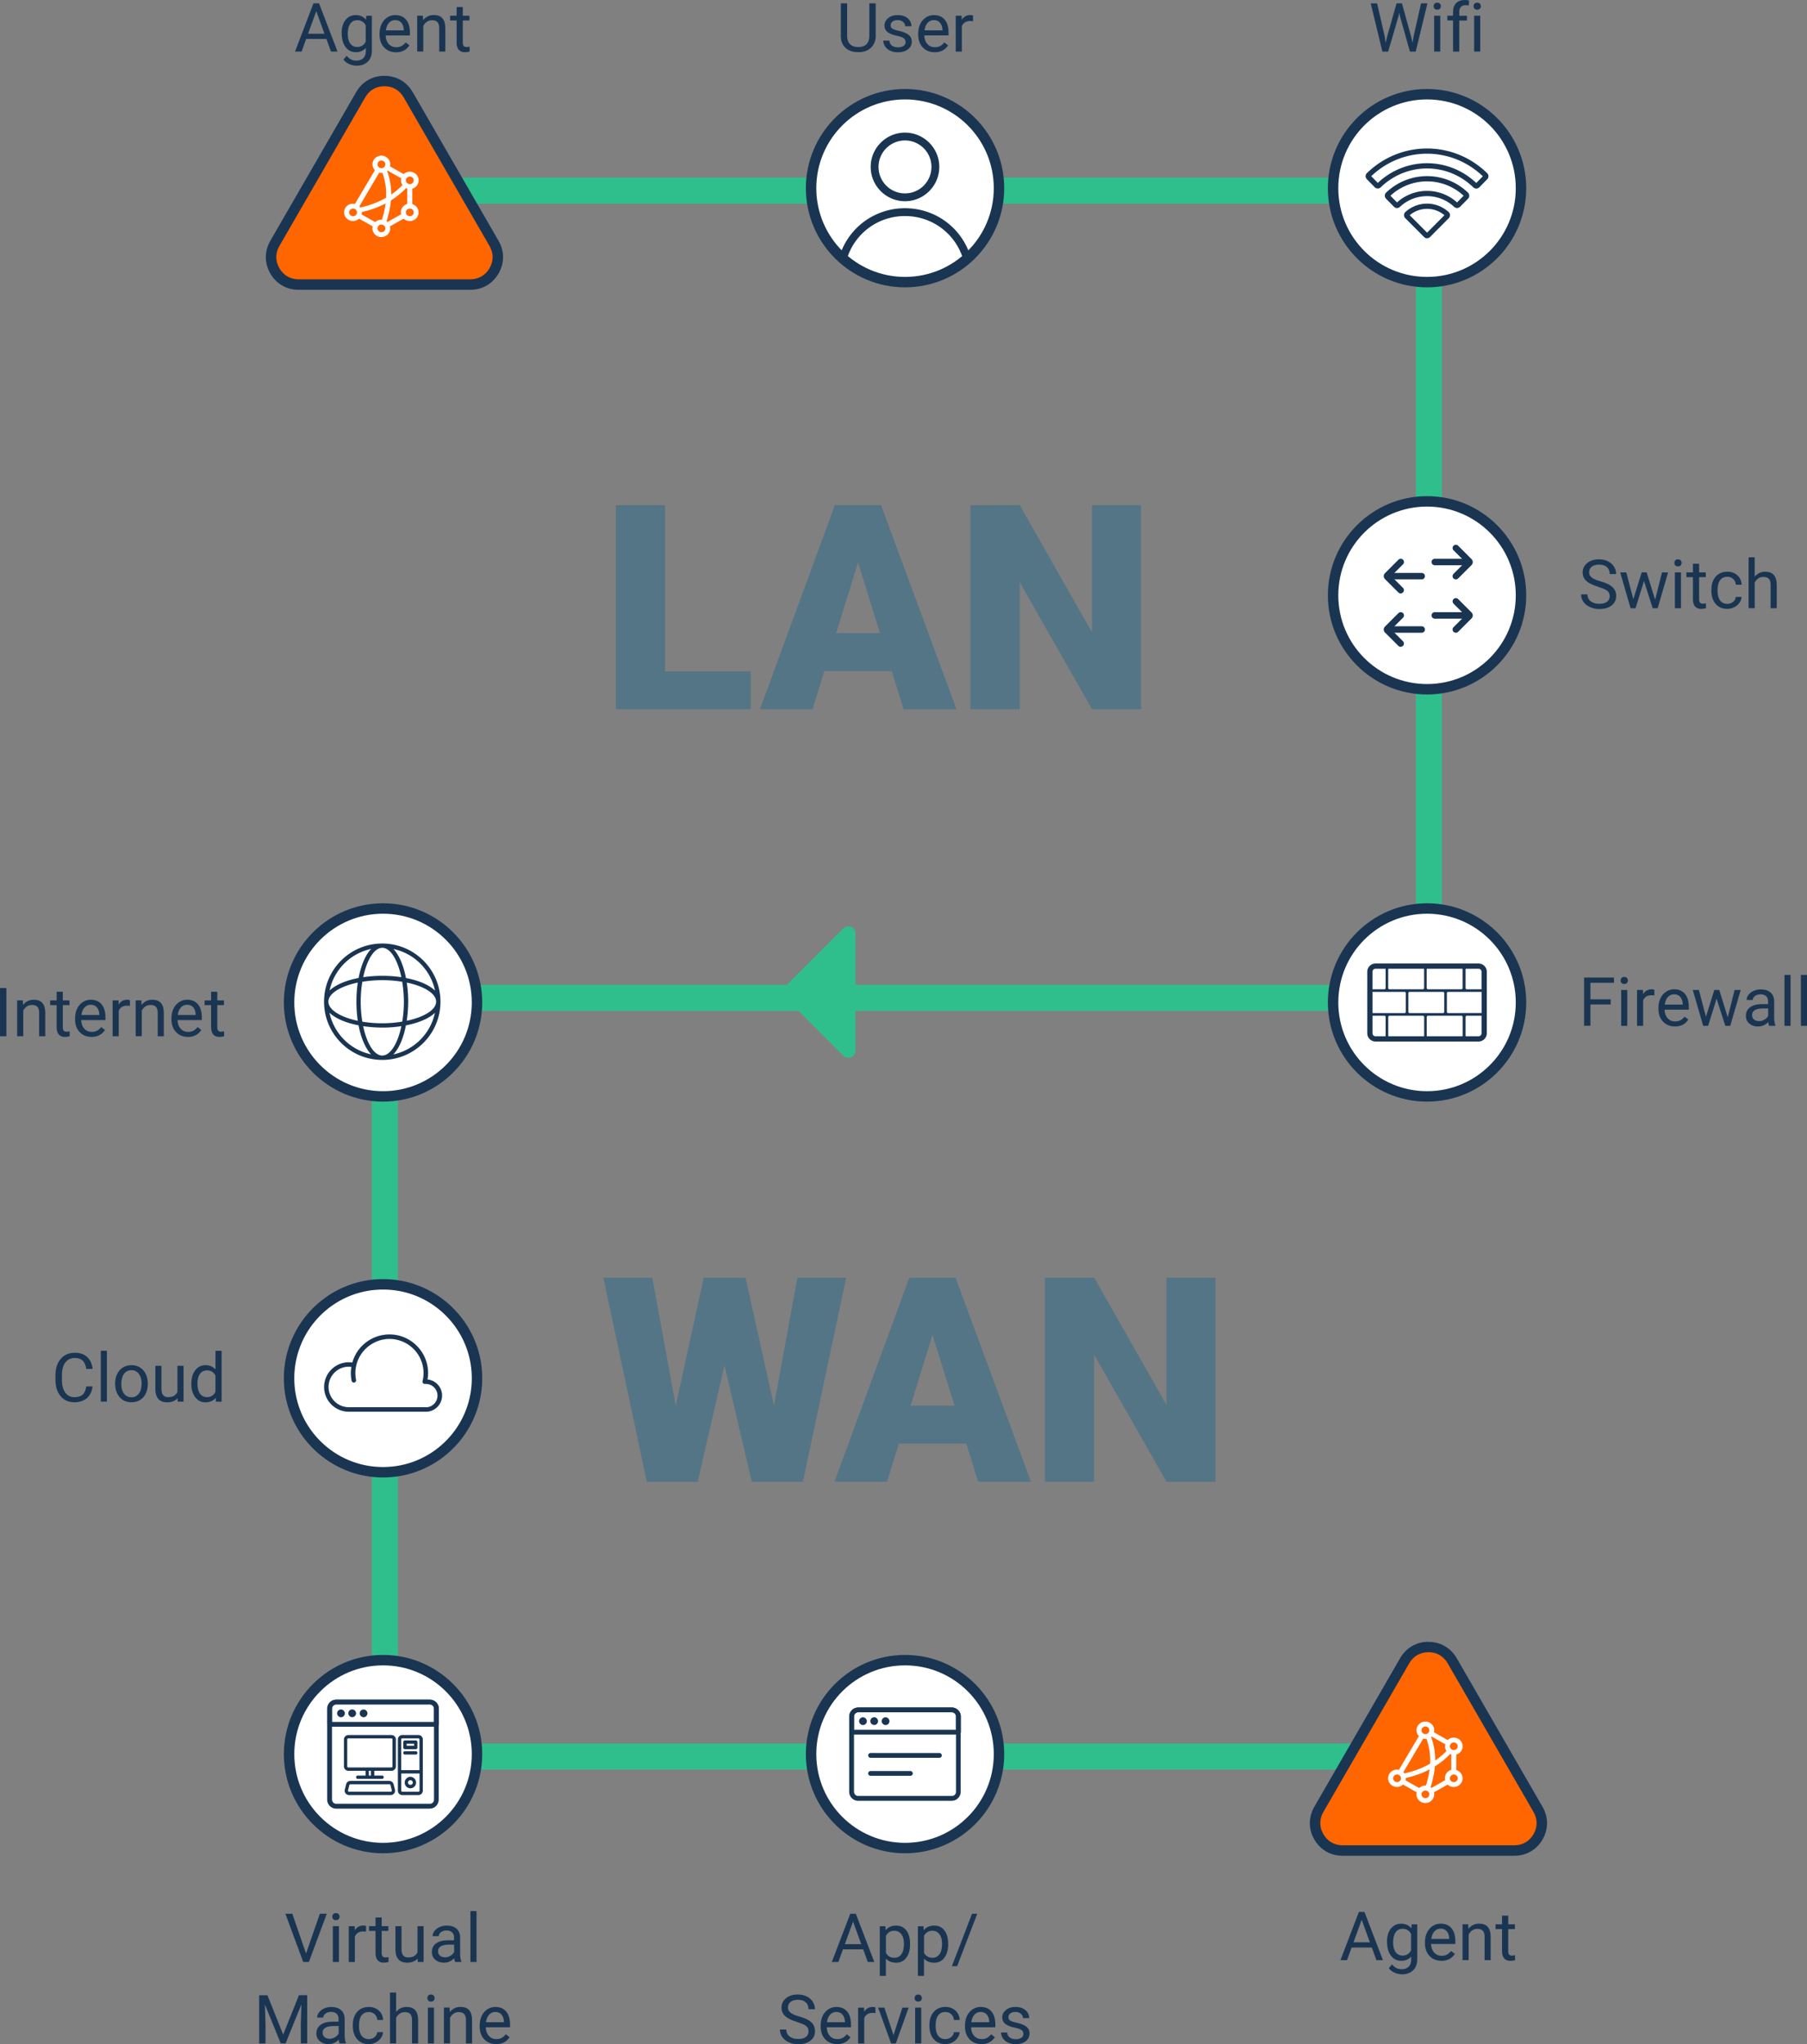 <svg viewBox="0 0 346.17 391.61" xmlns="http://www.w3.org/2000/svg"><rect x="0" y="0" width="346.17" height="391.61" fill="#808080" stroke="none"/><path d="m264.27 339.02h-193.04v-150.34h200v-149.66h-188.32v-5h193.32v159.66h-200v140.34h188.04z" fill="#2fbf8d"/><path d="m148.27 269.3 4.49-24.52h9.35l-8.3 39.1h-9.78l-5.24-22.29-5.13 22.29h-9.75l-8.32-39.1h9.37l4.49 24.52 5.37-24.52h8zm36.84 7.28h-12.92l-2.26 7.3h-10.07l14.34-39.1h8.86l14.45 39.1h-10.12zm-10.66-7.28h8.41l-4.22-13.56zm58.39 14.58h-9.37l-13.86-24.33v24.33h-9.43v-39.1h9.43l13.83 24.33v-24.33h9.4z" fill="#006395" opacity=".34"/><path d="m127.41 128.63h16.41v7.25h-25.83v-39.1h9.43v31.85zm43.43-.05h-12.92l-2.26 7.3h-10.07l14.34-39.1h8.86l14.45 39.1h-10.12zm-10.66-7.28h8.41l-4.22-13.56zm58.4 14.58h-9.37l-13.86-24.33v24.33h-9.43v-39.1h9.43l13.83 24.33v-24.33h9.4z" fill="#006395" opacity=".34"/><path d="m161.57 202.26-11.24-11.24c-.53-.53-.53-1.39 0-1.92l11.24-11.24c.85-.85 2.31-.25 2.31.96v22.48c0 1.21-1.46 1.81-2.31.96z" fill="#2fbf8d"/><path d="m62.52 7.46h-3.87l-.87 2.42h-1.26l3.53-9.24h1.07l3.54 9.24h-1.25l-.88-2.42zm-3.5-1h3.14l-1.57-4.32zm6.42-.07c0-1.07.25-1.92.74-2.55.5-.63 1.15-.95 1.97-.95s1.49.3 1.96.89l.06-.76h1.07v6.7c0 .89-.26 1.59-.79 2.1s-1.23.77-2.12.77c-.5 0-.98-.11-1.45-.32s-.84-.5-1.08-.87l.61-.71c.5.62 1.12.93 1.85.93.57 0 1.02-.16 1.34-.48s.48-.78.48-1.36v-.59c-.47.54-1.11.81-1.92.81s-1.45-.32-1.95-.97-.75-1.53-.75-2.65zm1.18.13c0 .77.16 1.38.48 1.82s.76.66 1.33.66c.74 0 1.28-.34 1.63-1.01v-3.14c-.36-.66-.9-.98-1.62-.98-.57 0-1.02.22-1.34.67s-.48 1.1-.48 1.97zm9.24 3.49c-.93 0-1.69-.31-2.27-.92s-.88-1.43-.88-2.45v-.21c0-.68.13-1.29.39-1.83s.62-.95 1.09-1.26.97-.45 1.52-.45c.89 0 1.59.29 2.08.88.5.59.74 1.43.74 2.53v.49h-4.65c.02.68.21 1.22.59 1.64s.86.62 1.44.62c.41 0 .77-.08 1.05-.25.29-.17.54-.39.76-.67l.72.56c-.58.88-1.44 1.33-2.59 1.33zm-.15-6.16c-.47 0-.87.17-1.19.52s-.52.83-.6 1.45h3.44v-.09c-.03-.6-.19-1.06-.48-1.39s-.68-.49-1.17-.49zm5.3-.84.04.86c.53-.66 1.21-.99 2.06-.99 1.45 0 2.18.82 2.2 2.46v4.54h-1.17v-4.54c0-.5-.12-.86-.34-1.1s-.57-.36-1.04-.36c-.38 0-.71.1-1 .3s-.51.47-.67.8v4.89h-1.17v-6.86h1.11zm7.65-1.66v1.66h1.28v.91h-1.28v4.26c0 .28.06.48.17.62s.31.21.58.21c.14 0 .32-.03.56-.08v.95c-.31.08-.61.13-.9.13-.52 0-.92-.16-1.19-.48s-.4-.77-.4-1.35v-4.26h-1.25v-.91h1.25v-1.66h1.17zm79.1-.71v6.28c0 .87-.28 1.58-.82 2.14-.54.55-1.28.87-2.21.93h-.32c-1.01.01-1.82-.26-2.42-.81s-.91-1.3-.91-2.25v-6.29h1.21v6.26c0 .67.18 1.19.55 1.56s.89.56 1.57.56 1.22-.18 1.58-.55.55-.89.55-1.55v-6.28h1.23zm5.73 7.42c0-.32-.12-.56-.36-.74s-.66-.33-1.25-.45-1.07-.28-1.42-.46-.61-.39-.77-.63c-.17-.25-.25-.54-.25-.88 0-.56.24-1.04.71-1.43.48-.39 1.08-.58 1.83-.58.78 0 1.41.2 1.89.6s.73.92.73 1.54h-1.18c0-.32-.14-.6-.41-.83s-.62-.35-1.03-.35-.76.09-1 .28-.36.43-.36.73c0 .28.11.5.34.64s.63.28 1.22.41 1.06.29 1.42.47.63.4.81.66.26.57.26.94c0 .61-.25 1.11-.74 1.48s-1.13.56-1.91.56c-.55 0-1.04-.1-1.46-.29s-.75-.47-.99-.82-.36-.73-.36-1.13h1.17c.02.39.18.71.47.94s.68.35 1.17.35c.44 0 .8-.09 1.07-.27s.4-.42.4-.72zm5.56 1.95c-.93 0-1.69-.31-2.27-.92s-.88-1.43-.88-2.45v-.21c0-.68.13-1.29.39-1.83s.62-.95 1.09-1.26.97-.45 1.52-.45c.89 0 1.59.29 2.08.88.5.59.74 1.43.74 2.53v.49h-4.65c.02.68.21 1.22.59 1.64s.86.62 1.44.62c.41 0 .77-.08 1.05-.25.29-.17.54-.39.76-.67l.72.56c-.58.88-1.44 1.33-2.59 1.33zm-.15-6.16c-.47 0-.87.17-1.19.52s-.52.83-.6 1.45h3.44v-.09c-.03-.6-.19-1.06-.48-1.39s-.68-.49-1.17-.49zm7.51.22c-.18-.03-.37-.04-.58-.04-.77 0-1.29.33-1.57.98v4.88h-1.17v-6.88h1.14l.02.79c.38-.61.93-.92 1.64-.92.23 0 .4.03.52.09v1.09zm-127.78 370.19 2.64-7.62h1.33l-3.43 9.24h-1.08l-3.42-9.24h1.33zm5.03-7.07c0-.19.06-.35.17-.48.12-.13.29-.2.52-.2s.4.07.52.2.18.29.18.48-.06.35-.18.48-.29.19-.52.19-.4-.06-.52-.19-.17-.29-.17-.48zm1.27 8.69h-1.17v-6.87h1.17zm5.2-5.81c-.18-.03-.37-.04-.58-.04-.77 0-1.29.33-1.57.98v4.88h-1.17v-6.87h1.14l.02.79c.38-.61.93-.92 1.64-.92.23 0 .4.03.52.09zm2.99-2.72v1.66h1.28v.91h-1.28v4.26c0 .28.06.48.17.62s.31.21.58.21c.14 0 .32-.03.56-.08v.95c-.31.08-.61.13-.9.13-.52 0-.92-.16-1.19-.48s-.4-.77-.4-1.35v-4.26h-1.25v-.91h1.25v-1.66h1.17zm6.89 7.85c-.46.54-1.13.81-2.01.81-.73 0-1.29-.21-1.67-.64s-.58-1.05-.58-1.89v-4.47h1.17v4.44c0 1.04.42 1.56 1.27 1.56.9 0 1.49-.33 1.79-1v-5h1.17v6.87h-1.12l-.03-.68zm7.17.68c-.07-.14-.12-.38-.17-.72-.55.57-1.2.85-1.96.85-.68 0-1.23-.19-1.67-.57s-.65-.87-.65-1.46c0-.71.27-1.27.82-1.67s1.31-.59 2.29-.59h1.14v-.54c0-.41-.12-.74-.37-.98s-.61-.36-1.08-.36c-.42 0-.77.11-1.05.32s-.43.47-.43.77h-1.18c0-.34.12-.67.36-.99s.57-.57.99-.76.88-.28 1.37-.28c.79 0 1.41.2 1.86.59s.68.94.7 1.63v3.16c0 .63.08 1.13.24 1.5v.1h-1.23zm-1.95-.89c.37 0 .72-.1 1.05-.29s.57-.44.72-.74v-1.41h-.92c-1.44 0-2.16.42-2.16 1.26 0 .37.12.66.37.86s.56.31.95.31zm6.06.89h-1.17v-9.75h1.17zm-40.06 6.36 3.02 7.54 3.02-7.54h1.58v9.24h-1.22v-3.6l.11-3.88-3.03 7.48h-.93l-3.03-7.46.12 3.87v3.6h-1.22v-9.24h1.57zm13.83 9.24c-.07-.14-.12-.38-.17-.72-.55.57-1.2.85-1.96.85-.68 0-1.23-.19-1.67-.57s-.65-.87-.65-1.46c0-.71.27-1.27.82-1.67s1.31-.59 2.29-.59h1.14v-.54c0-.41-.12-.74-.37-.98s-.61-.36-1.08-.36c-.42 0-.77.11-1.05.32s-.43.47-.43.77h-1.18c0-.34.12-.67.36-.99s.57-.57.99-.76.88-.28 1.37-.28c.79 0 1.41.2 1.86.59s.68.94.7 1.63v3.16c0 .63.08 1.13.24 1.5v.1h-1.23zm-1.95-.89c.37 0 .72-.1 1.05-.29s.57-.44.72-.74v-1.41h-.92c-1.44 0-2.16.42-2.16 1.26 0 .37.12.66.37.86s.56.31.95.31zm7.54.06c.42 0 .79-.13 1.1-.38s.49-.57.52-.95h1.11c-.02.39-.16.77-.41 1.12s-.58.64-1 .85-.86.32-1.32.32c-.94 0-1.68-.31-2.23-.94-.55-.62-.83-1.48-.83-2.56v-.2c0-.67.12-1.26.37-1.78s.6-.92 1.06-1.21 1-.43 1.63-.43c.77 0 1.41.23 1.92.69s.78 1.06.82 1.8h-1.11c-.03-.44-.2-.81-.5-1.09-.3-.29-.68-.43-1.12-.43-.6 0-1.06.21-1.39.64s-.49 1.05-.49 1.86v.22c0 .79.16 1.4.49 1.83s.79.64 1.4.64zm5.22-5.2c.52-.64 1.2-.96 2.03-.96 1.45 0 2.18.82 2.2 2.46v4.54h-1.17v-4.54c0-.5-.12-.86-.34-1.1s-.57-.36-1.04-.36c-.38 0-.71.1-1 .3s-.51.47-.67.8v4.89h-1.17v-9.75h1.17v3.71zm6-2.66c0-.19.06-.35.17-.48.12-.13.29-.2.52-.2s.4.07.52.2.18.29.18.48-.06.35-.18.48-.29.19-.52.19-.4-.06-.52-.19-.17-.29-.17-.48zm1.27 8.69h-1.17v-6.87h1.17zm2.99-6.87.04.86c.53-.66 1.21-.99 2.06-.99 1.45 0 2.18.82 2.2 2.46v4.54h-1.17v-4.54c0-.5-.12-.86-.34-1.1s-.57-.36-1.04-.36c-.38 0-.71.1-1 .3s-.51.47-.67.8v4.89h-1.17v-6.87h1.11zm8.91 7c-.93 0-1.69-.31-2.27-.92s-.88-1.43-.88-2.45v-.21c0-.68.13-1.29.39-1.83s.62-.95 1.09-1.26.97-.45 1.52-.45c.89 0 1.59.29 2.08.88.5.59.74 1.43.74 2.53v.49h-4.65c.02.68.21 1.22.59 1.64s.86.62 1.44.62c.41 0 .77-.08 1.05-.25.29-.17.54-.39.76-.67l.72.56c-.58.88-1.44 1.33-2.59 1.33zm-.15-6.16c-.47 0-.87.17-1.19.52s-.52.83-.6 1.45h3.44v-.09c-.03-.6-.19-1.06-.48-1.39s-.68-.49-1.17-.49zm70.46-11.99h-3.87l-.87 2.42h-1.26l3.53-9.24h1.07l3.54 9.24h-1.25l-.88-2.42zm-3.5-1h3.14l-1.57-4.32zm12.49.07c0 1.04-.24 1.89-.72 2.53s-1.12.96-1.94.96-1.49-.26-1.97-.79v3.31h-1.17v-9.51h1.07l.06.76c.48-.59 1.14-.89 1.99-.89s1.48.31 1.96.93.72 1.49.72 2.6v.11zm-1.17-.13c0-.77-.16-1.39-.49-1.83-.33-.45-.78-.67-1.36-.67-.71 0-1.24.31-1.6.95v3.28c.35.63.89.94 1.61.94.56 0 1.01-.22 1.34-.67s.5-1.11.5-1.99zm8.47.13c0 1.04-.24 1.89-.72 2.53s-1.12.96-1.94.96-1.49-.26-1.97-.79v3.31h-1.17v-9.51h1.07l.06.76c.48-.59 1.14-.89 1.99-.89s1.48.31 1.96.93.72 1.49.72 2.6v.11zm-1.17-.13c0-.77-.16-1.39-.49-1.83-.33-.45-.78-.67-1.36-.67-.71 0-1.24.31-1.6.95v3.28c.35.63.89.94 1.61.94.56 0 1.01-.22 1.34-.67s.5-1.11.5-1.99zm2.89 4.28h-1.01l3.86-10.04h1zm-30.66 10.68c-1.04-.3-1.81-.67-2.28-1.11-.48-.44-.71-.98-.71-1.62 0-.73.29-1.33.87-1.81s1.34-.71 2.27-.71c.63 0 1.2.12 1.7.37s.88.58 1.16 1.02c.27.43.41.9.41 1.42h-1.23c0-.56-.18-1-.53-1.32s-.86-.48-1.5-.48c-.6 0-1.07.13-1.41.4-.34.26-.5.63-.5 1.1 0 .38.16.7.48.96s.86.5 1.63.72 1.37.45 1.8.71.76.56.96.91c.21.35.31.76.31 1.23 0 .75-.29 1.35-.88 1.8-.58.45-1.37.68-2.34.68-.63 0-1.23-.12-1.78-.37-.55-.24-.97-.58-1.27-1s-.45-.9-.45-1.44h1.22c0 .56.21 1 .62 1.32s.96.49 1.65.49c.64 0 1.14-.13 1.48-.39s.51-.62.51-1.07-.16-.8-.48-1.05-.89-.49-1.73-.73zm7.66 4.25c-.93 0-1.69-.31-2.27-.92s-.88-1.43-.88-2.45v-.21c0-.68.13-1.29.39-1.83s.62-.95 1.09-1.26.97-.45 1.52-.45c.89 0 1.59.29 2.08.88.5.59.74 1.43.74 2.53v.49h-4.65c.02.68.21 1.22.59 1.64s.86.62 1.44.62c.41 0 .77-.08 1.05-.25.29-.17.54-.39.76-.67l.72.56c-.58.88-1.44 1.33-2.59 1.33zm-.15-6.16c-.47 0-.87.17-1.19.52s-.52.83-.6 1.45h3.44v-.09c-.03-.6-.19-1.06-.48-1.39s-.68-.49-1.17-.49zm7.5.22c-.18-.03-.37-.04-.58-.04-.77 0-1.29.33-1.57.98v4.88h-1.17v-6.87h1.14l.02.79c.38-.61.93-.92 1.64-.92.23 0 .4.03.52.09zm3.46 4.22 1.7-5.27h1.2l-2.46 6.87h-.9l-2.49-6.87h1.2zm4.04-7.1c0-.19.06-.35.17-.48.12-.13.29-.2.52-.2s.4.07.52.2.18.29.18.48-.06.35-.18.48-.29.19-.52.19-.4-.06-.52-.19-.17-.29-.17-.48zm1.27 8.69h-1.17v-6.87h1.17zm4.63-.83c.42 0 .79-.13 1.1-.38s.49-.57.52-.95h1.11c-.02.39-.16.77-.41 1.12s-.58.64-1 .85-.86.32-1.32.32c-.94 0-1.68-.31-2.23-.94-.55-.62-.83-1.48-.83-2.56v-.2c0-.67.12-1.26.37-1.78s.6-.92 1.06-1.21 1-.43 1.63-.43c.77 0 1.41.23 1.92.69s.78 1.06.82 1.8h-1.11c-.03-.44-.2-.81-.5-1.09-.3-.29-.68-.43-1.12-.43-.6 0-1.06.21-1.39.64s-.49 1.05-.49 1.86v.22c0 .79.16 1.4.49 1.83s.79.64 1.4.64zm6.9.96c-.93 0-1.69-.31-2.27-.92s-.88-1.43-.88-2.45v-.21c0-.68.13-1.29.39-1.83s.62-.95 1.09-1.26.97-.45 1.52-.45c.89 0 1.59.29 2.08.88.5.59.74 1.43.74 2.53v.49h-4.65c.02.68.21 1.22.59 1.64s.86.62 1.44.62c.41 0 .77-.08 1.05-.25.29-.17.54-.39.76-.67l.72.56c-.58.88-1.44 1.33-2.59 1.33zm-.15-6.16c-.47 0-.87.17-1.19.52s-.52.83-.6 1.45h3.44v-.09c-.03-.6-.19-1.06-.48-1.39s-.68-.49-1.17-.49zm8.19 4.21c0-.32-.12-.56-.36-.74s-.66-.33-1.25-.45-1.07-.28-1.42-.46-.61-.39-.77-.63c-.17-.25-.25-.54-.25-.88 0-.56.24-1.04.71-1.43.48-.39 1.08-.58 1.83-.58.78 0 1.41.2 1.89.6s.73.92.73 1.54h-1.18c0-.32-.14-.6-.41-.83s-.62-.35-1.03-.35-.76.09-1 .28-.36.43-.36.73c0 .28.11.5.34.64s.63.28 1.22.41 1.06.29 1.42.47.63.4.81.66.26.57.26.94c0 .61-.25 1.11-.74 1.48s-1.13.56-1.91.56c-.55 0-1.04-.1-1.46-.29s-.75-.47-.99-.82-.36-.73-.36-1.13h1.17c.02.39.18.71.47.94s.68.35 1.17.35c.44 0 .8-.09 1.07-.27s.4-.42.4-.72zm69.22-382.69.18 1.22.26-1.1 1.83-6.45h1.03l1.78 6.45.25 1.12.2-1.24 1.43-6.32h1.22l-2.24 9.24h-1.11l-1.9-6.73-.15-.71-.15.71-1.97 6.73h-1.11l-2.23-9.24h1.22l1.46 6.33zm9.37-5.78c0-.19.06-.35.17-.48.12-.13.29-.2.52-.2s.4.07.52.2.18.29.18.48-.06.35-.18.48-.29.19-.52.19-.4-.06-.52-.19-.17-.29-.17-.48zm1.27 8.69h-1.17v-6.87h1.17zm2.45 0v-5.96h-1.09v-.91h1.09v-.7c0-.74.2-1.31.59-1.71s.95-.6 1.67-.6c.27 0 .54.04.81.11l-.06.95c-.2-.04-.41-.06-.63-.06-.38 0-.67.11-.88.33s-.31.54-.31.96v.73h1.47v.91h-1.47v5.96h-1.17zm3.94-8.69c0-.19.06-.35.17-.48.12-.13.29-.2.52-.2s.4.07.52.2.18.29.18.48-.06.35-.18.48-.29.19-.52.19-.4-.06-.52-.19-.17-.29-.17-.48zm1.27 8.69h-1.17v-6.87h1.17zm22.61 102.53c-1.04-.3-1.81-.67-2.28-1.11-.48-.44-.71-.98-.71-1.62 0-.73.29-1.33.87-1.81s1.34-.71 2.27-.71c.63 0 1.2.12 1.7.37s.88.58 1.16 1.02c.27.43.41.9.41 1.42h-1.23c0-.56-.18-1-.53-1.32s-.86-.48-1.5-.48c-.6 0-1.07.13-1.41.4-.34.26-.5.63-.5 1.1 0 .38.16.7.48.96s.86.5 1.63.72 1.37.45 1.8.71.76.56.96.91c.21.35.31.76.31 1.23 0 .75-.29 1.35-.88 1.8-.58.45-1.37.68-2.34.68-.63 0-1.23-.12-1.78-.37-.55-.24-.97-.58-1.27-1s-.45-.9-.45-1.44h1.22c0 .56.21 1 .62 1.32s.96.49 1.65.49c.64 0 1.14-.13 1.48-.39s.51-.62.51-1.07-.16-.8-.48-1.05-.89-.49-1.73-.73zm10.89 2.5 1.32-5.25h1.17l-2 6.87h-.95l-1.67-5.21-1.62 5.21h-.95l-1.99-6.87h1.17l1.35 5.14 1.6-5.14h.95l1.63 5.25zm3.69-7.07c0-.19.06-.35.17-.48.12-.13.29-.2.52-.2s.4.07.52.2.18.29.18.48-.06.35-.18.48-.29.19-.52.19-.4-.06-.52-.19-.17-.29-.17-.48zm1.27 8.69h-1.17v-6.87h1.17zm3.47-8.53v1.66h1.28v.91h-1.28v4.26c0 .28.06.48.17.62s.31.21.58.21c.14 0 .32-.03.56-.08v.95c-.31.08-.61.13-.9.13-.52 0-.92-.16-1.19-.48s-.4-.77-.4-1.35v-4.26h-1.25v-.91h1.25v-1.66h1.17zm5.41 7.69c.42 0 .79-.13 1.1-.38s.49-.57.52-.95h1.11c-.02.39-.16.77-.41 1.12s-.58.64-1 .85-.86.32-1.32.32c-.94 0-1.68-.31-2.23-.94-.55-.62-.83-1.48-.83-2.56v-.2c0-.67.12-1.26.37-1.78s.6-.92 1.06-1.21 1-.43 1.63-.43c.77 0 1.41.23 1.92.69s.78 1.06.82 1.8h-1.11c-.03-.44-.2-.81-.5-1.09-.3-.29-.68-.43-1.12-.43-.6 0-1.06.21-1.39.64s-.49 1.05-.49 1.86v.22c0 .79.16 1.4.49 1.83s.79.64 1.4.64zm5.23-5.2c.52-.64 1.2-.96 2.03-.96 1.45 0 2.18.82 2.2 2.46v4.54h-1.17v-4.54c0-.5-.12-.86-.34-1.1s-.57-.36-1.04-.36c-.38 0-.71.1-1 .3s-.51.47-.67.8v4.89h-1.17v-9.75h1.17v3.71zm-27.58 81.95h-3.88v4.08h-1.22v-9.24h5.73v1h-4.51v3.17h3.88v1zm1.91-4.6c0-.19.06-.35.17-.48.12-.13.29-.2.52-.2s.4.07.52.2.18.29.18.48-.06.35-.18.48-.29.19-.52.19-.4-.06-.52-.19-.17-.29-.17-.48zm1.27 8.69h-1.17v-6.87h1.17zm5.19-5.82c-.18-.03-.37-.04-.58-.04-.77 0-1.29.33-1.57.98v4.88h-1.17v-6.87h1.14l.02.79c.38-.61.93-.92 1.64-.92.23 0 .4.03.52.09zm3.93 5.94c-.93 0-1.69-.31-2.27-.92s-.88-1.43-.88-2.45v-.21c0-.68.13-1.29.39-1.83s.62-.95 1.09-1.26.97-.45 1.52-.45c.89 0 1.59.29 2.08.88.5.59.74 1.43.74 2.53v.49h-4.65c.02.68.21 1.22.59 1.64s.86.62 1.44.62c.41 0 .77-.08 1.05-.25.29-.17.54-.39.76-.67l.72.56c-.58.88-1.44 1.33-2.59 1.33zm-.15-6.16c-.47 0-.87.17-1.19.52s-.52.83-.6 1.45h3.44v-.09c-.03-.6-.19-1.06-.48-1.39s-.68-.49-1.17-.49zm10.27 4.42 1.32-5.25h1.17l-2 6.87h-.95l-1.67-5.21-1.62 5.21h-.95l-1.99-6.87h1.17l1.35 5.14 1.6-5.14h.95l1.63 5.25zm7.93 1.62c-.07-.14-.12-.38-.17-.72-.55.57-1.2.85-1.96.85-.68 0-1.23-.19-1.67-.57s-.65-.87-.65-1.46c0-.71.27-1.27.82-1.67s1.31-.59 2.29-.59h1.14v-.54c0-.41-.12-.74-.37-.98s-.61-.36-1.08-.36c-.42 0-.77.11-1.05.32s-.43.47-.43.77h-1.18c0-.34.12-.67.36-.99s.57-.57.99-.76.88-.28 1.37-.28c.79 0 1.41.2 1.86.59s.68.94.7 1.63v3.16c0 .63.08 1.13.24 1.5v.1h-1.23zm-1.95-.89c.37 0 .72-.1 1.05-.29s.57-.44.72-.74v-1.41h-.92c-1.44 0-2.16.42-2.16 1.26 0 .37.12.66.37.86s.56.31.95.31zm6.06.89h-1.17v-9.75h1.17zm3.15 0h-1.17v-9.75h1.17zm-83.38 176.58h-3.87l-.87 2.42h-1.26l3.53-9.24h1.07l3.54 9.24h-1.25l-.88-2.42zm-3.5-1h3.14l-1.57-4.32zm6.41-.07c0-1.07.25-1.92.74-2.55.5-.63 1.15-.95 1.97-.95s1.49.3 1.96.89l.06-.76h1.07v6.7c0 .89-.26 1.59-.79 2.1s-1.23.77-2.12.77c-.5 0-.98-.11-1.45-.32s-.84-.5-1.08-.87l.61-.71c.5.62 1.12.93 1.85.93.57 0 1.02-.16 1.34-.48s.48-.78.48-1.36v-.59c-.47.54-1.11.81-1.92.81s-1.45-.32-1.95-.97-.75-1.53-.75-2.65zm1.18.13c0 .77.16 1.38.48 1.82s.76.66 1.33.66c.74 0 1.28-.34 1.63-1.01v-3.14c-.36-.66-.9-.98-1.62-.98-.57 0-1.02.22-1.34.67s-.48 1.1-.48 1.97zm9.25 3.48c-.93 0-1.69-.31-2.27-.92s-.88-1.43-.88-2.45v-.21c0-.68.13-1.29.39-1.83s.62-.95 1.09-1.26.97-.45 1.52-.45c.89 0 1.59.29 2.08.88.5.59.74 1.43.74 2.53v.49h-4.65c.02.68.21 1.22.59 1.64s.86.62 1.44.62c.41 0 .77-.08 1.05-.25.29-.17.54-.39.76-.67l.72.56c-.58.88-1.44 1.33-2.59 1.33zm-.15-6.16c-.47 0-.87.17-1.19.52s-.52.83-.6 1.45h3.44v-.09c-.03-.6-.19-1.06-.48-1.39s-.68-.49-1.17-.49zm5.29-.83.04.86c.53-.66 1.21-.99 2.06-.99 1.45 0 2.18.82 2.2 2.46v4.54h-1.17v-4.54c0-.5-.12-.86-.34-1.1s-.57-.36-1.04-.36c-.38 0-.71.1-1 .3s-.51.47-.67.8v4.89h-1.17v-6.87h1.11zm7.66-1.66v1.66h1.28v.91h-1.28v4.26c0 .28.06.48.17.62s.31.21.58.21c.14 0 .32-.03.56-.08v.95c-.31.08-.61.13-.9.13-.52 0-.92-.16-1.19-.48s-.4-.77-.4-1.35v-4.26h-1.25v-.91h1.25v-1.66h1.17zm-271.2-101.41c-.11.98-.47 1.73-1.08 2.26s-1.42.8-2.42.8c-1.09 0-1.97-.39-2.62-1.17-.66-.78-.99-1.83-.99-3.14v-.89c0-.86.15-1.61.46-2.27.31-.65.74-1.15 1.3-1.5s1.21-.52 1.96-.52c.98 0 1.77.27 2.36.82s.94 1.31 1.04 2.28h-1.22c-.11-.74-.34-1.27-.69-1.6s-.85-.5-1.48-.5c-.78 0-1.39.29-1.83.86s-.66 1.4-.66 2.46v.9c0 1 .21 1.8.63 2.4.42.59 1 .89 1.76.89.68 0 1.2-.15 1.56-.46s.6-.84.72-1.6h1.22zm2.75 2.94h-1.17v-9.75h1.17zm1.57-3.5c0-.67.13-1.28.4-1.81.26-.54.63-.95 1.1-1.24s1.01-.44 1.62-.44c.94 0 1.69.32 2.27.97s.87 1.51.87 2.58v.08c0 .67-.13 1.27-.38 1.8s-.62.95-1.1 1.24c-.48.3-1.02.44-1.64.44-.93 0-1.69-.32-2.26-.97-.58-.65-.87-1.5-.87-2.57v-.08zm1.18.14c0 .76.18 1.37.53 1.83s.83.69 1.42.69 1.07-.23 1.42-.7.53-1.12.53-1.96c0-.75-.18-1.36-.54-1.83s-.83-.7-1.42-.7-1.05.23-1.4.69c-.36.46-.53 1.12-.53 1.98zm10.79 2.68c-.46.54-1.13.81-2.01.81-.73 0-1.29-.21-1.67-.64s-.58-1.05-.58-1.89v-4.47h1.17v4.44c0 1.04.42 1.56 1.27 1.56.9 0 1.49-.33 1.79-1v-5h1.17v6.87h-1.12l-.03-.68zm2.64-2.81c0-1.05.25-1.9.75-2.54s1.15-.96 1.96-.96 1.44.28 1.91.83v-3.58h1.17v9.75h-1.08l-.06-.74c-.47.58-1.12.86-1.96.86s-1.44-.33-1.95-.98c-.5-.65-.75-1.5-.75-2.55v-.09zm1.17.13c0 .78.16 1.39.48 1.83s.77.66 1.33.66c.75 0 1.29-.33 1.63-1v-3.15c-.35-.65-.89-.97-1.62-.97-.58 0-1.02.22-1.35.67s-.48 1.1-.48 1.97zm-36.61-66.64h-1.22v-9.24h1.22zm3.15-6.87.04.86c.53-.66 1.21-.99 2.06-.99 1.45 0 2.18.82 2.2 2.46v4.54h-1.17v-4.54c0-.5-.12-.86-.34-1.1s-.57-.36-1.04-.36c-.38 0-.71.1-1 .3s-.51.47-.67.8v4.89h-1.17v-6.87h1.11zm7.66-1.66v1.66h1.28v.91h-1.28v4.26c0 .28.06.48.17.62s.31.21.58.21c.14 0 .32-.03.56-.08v.95c-.31.08-.61.13-.9.13-.52 0-.92-.16-1.19-.48s-.4-.77-.4-1.35v-4.26h-1.25v-.91h1.25v-1.66h1.17zm5.5 8.65c-.93 0-1.69-.31-2.27-.92s-.88-1.43-.88-2.45v-.21c0-.68.13-1.29.39-1.83s.62-.95 1.09-1.26.97-.45 1.52-.45c.89 0 1.59.29 2.08.88.5.59.74 1.43.74 2.53v.49h-4.65c.02.68.21 1.22.59 1.64s.86.62 1.44.62c.41 0 .77-.08 1.05-.25.29-.17.54-.39.76-.67l.72.56c-.58.88-1.44 1.33-2.59 1.33zm-.15-6.16c-.47 0-.87.17-1.19.52s-.52.83-.6 1.45h3.44v-.09c-.03-.6-.19-1.06-.48-1.39s-.68-.49-1.17-.49zm7.51.22c-.18-.03-.37-.04-.58-.04-.77 0-1.29.33-1.57.98v4.88h-1.17v-6.87h1.14l.02.79c.38-.61.93-.92 1.64-.92.23 0 .4.03.52.09zm2.19-1.05.04.86c.53-.66 1.21-.99 2.06-.99 1.45 0 2.18.82 2.2 2.46v4.54h-1.17v-4.54c0-.5-.12-.86-.34-1.1s-.57-.36-1.04-.36c-.38 0-.71.1-1 .3s-.51.47-.67.8v4.89h-1.17v-6.87h1.11zm8.91 6.99c-.93 0-1.69-.31-2.27-.92s-.88-1.43-.88-2.45v-.21c0-.68.13-1.29.39-1.83s.62-.95 1.09-1.26.97-.45 1.52-.45c.89 0 1.59.29 2.08.88.5.59.74 1.43.74 2.53v.49h-4.65c.02.68.21 1.22.59 1.64s.86.62 1.44.62c.41 0 .77-.08 1.05-.25.29-.17.54-.39.76-.67l.72.56c-.58.88-1.44 1.33-2.59 1.33zm-.15-6.16c-.47 0-.87.17-1.19.52s-.52.83-.6 1.45h3.44v-.09c-.03-.6-.19-1.06-.48-1.39s-.68-.49-1.17-.49zm5.78-2.49v1.66h1.28v.91h-1.28v4.26c0 .28.06.48.17.62s.31.21.58.21c.14 0 .32-.03.56-.08v.95c-.31.08-.61.13-.9.13-.52 0-.92-.16-1.19-.48s-.4-.77-.4-1.35v-4.26h-1.25v-.91h1.25v-1.66h1.17z" fill="#1a3552"/><path d="m57.2 54.51c-1.93 0-3.58-.96-4.55-2.62-.96-1.67-.96-3.59 0-5.25l16.45-28.49c.96-1.67 2.62-2.62 4.55-2.62s3.59.96 4.55 2.63l16.45 28.49c.96 1.67.96 3.58 0 5.25-.97 1.67-2.63 2.63-4.55 2.63h-32.89z" fill="#f60"/><path d="m73.65 16.52c1.58 0 2.89.76 3.68 2.13l8.22 14.24 8.23 14.24c.79 1.37.79 2.88 0 4.25s-2.1 2.13-3.69 2.13h-32.89c-1.58 0-2.89-.76-3.68-2.13s-.79-2.88 0-4.25l16.45-28.49c.79-1.37 2.1-2.12 3.68-2.12m0-2c-2.3 0-4.27 1.14-5.42 3.13l-16.45 28.49c-1.14 1.99-1.14 4.26 0 6.25 1.15 1.99 3.12 3.13 5.42 3.13h32.89c2.29 0 4.27-1.14 5.42-3.13s1.15-4.27 0-6.25l-8.22-14.24-8.22-14.24c-1.15-1.99-3.12-3.13-5.42-3.13z" fill="#1a3552"/><path d="m74.05 42.39c.45-1.37.72-2.7.83-3.99 1.08-.67 2.06-1.46 2.93-2.37.07.03.14.05.21.08v2.96c-.71.2-1.22.84-1.22 1.59 0 .14.02.27.05.39l-2.62 1.48c-.05-.05-.11-.1-.17-.14m-4.74-1.77c1.66-.37 3.18-.92 4.55-1.64-.13 1.01-.36 2.04-.7 3.1h-.11c-.46 0-.87.18-1.18.47l-2.61-1.47c.03-.13.05-.27.05-.41v-.04m3.74-7.5c.07 0 .14 0 .21-.01.54 1.51.78 3.1.7 4.76-1.46.84-3.1 1.46-4.93 1.87-.06-.08-.12-.16-.2-.23l3.81-6.44c.13.03.27.05.42.05m4.03 2.33c-.65.67-1.37 1.28-2.15 1.82 0-1.57-.26-3.08-.79-4.52.03-.03.06-.05.09-.08l2.62 1.48c-.03.13-.05.26-.05.39 0 .34.11.65.28.92m1.41-1.65c.41 0 .75.33.75.73s-.34.73-.75.73-.75-.33-.75-.73.34-.73.75-.73m-6.19-2.33c0-.4.34-.73.75-.73s.75.33.75.73-.34.73-.75.73-.75-.33-.75-.73m-4.68 9.93c-.41 0-.75-.33-.75-.73s.34-.73.75-.73.75.33.75.73-.34.73-.75.73m4.68 2.34c0-.4.34-.73.75-.73s.75.33.75.73-.34.73-.75.73-.75-.33-.75-.73m6.19-2.34c-.41 0-.75-.33-.75-.73s.34-.73.75-.73.75.33.75.73-.34.73-.75.73m.47-2.32v-2.96c.71-.2 1.22-.84 1.22-1.59 0-.91-.76-1.66-1.7-1.66-.45 0-.87.18-1.17.46l-2.62-1.48c.03-.13.05-.26.05-.39 0-.91-.76-1.66-1.7-1.66s-1.7.74-1.7 1.66c0 .44.18.84.46 1.13l-3.82 6.45c-.12-.03-.25-.04-.38-.04-.94 0-1.7.74-1.7 1.66s.76 1.66 1.7 1.66c.45 0 .86-.17 1.16-.45l2.62 1.48a1.6 1.6 0 0 0 -.05.39c0 .91.76 1.66 1.7 1.66s1.7-.74 1.7-1.66c0-.14-.02-.27-.05-.39l2.62-1.48c.31.29.72.46 1.17.46.94 0 1.7-.74 1.7-1.66 0-.75-.52-1.39-1.22-1.59" fill="#fff" fill-rule="evenodd"/><path d="m257.2 354.51c-1.93 0-3.58-.96-4.55-2.62-.96-1.67-.96-3.59 0-5.25l16.45-28.49c.96-1.67 2.62-2.62 4.55-2.62s3.59.96 4.55 2.63l16.45 28.49c.96 1.67.96 3.58 0 5.25-.97 1.67-2.63 2.63-4.55 2.63h-32.89z" fill="#f60"/><path d="m273.65 316.52c1.58 0 2.89.76 3.68 2.13l8.22 14.24 8.23 14.25c.79 1.37.79 2.88 0 4.25s-2.1 2.13-3.69 2.13h-32.89c-1.58 0-2.89-.76-3.68-2.13s-.79-2.88 0-4.25l16.45-28.49c.79-1.37 2.1-2.12 3.68-2.12m0-2c-2.3 0-4.27 1.14-5.42 3.13l-16.45 28.49c-1.14 1.99-1.14 4.26 0 6.25 1.15 1.99 3.12 3.13 5.42 3.13h32.89c2.29 0 4.27-1.14 5.42-3.12 1.15-1.99 1.15-4.27 0-6.25l-8.22-14.24-8.22-14.24c-1.15-1.99-3.12-3.13-5.42-3.13z" fill="#1a3552"/><path d="m274.05 342.39c.45-1.37.72-2.7.83-3.99 1.08-.67 2.06-1.46 2.93-2.37.07.03.14.05.21.08v2.96c-.71.2-1.22.84-1.22 1.59 0 .14.02.27.05.39l-2.62 1.48c-.05-.05-.11-.1-.17-.14m-4.74-1.77c1.66-.37 3.18-.92 4.55-1.64-.13 1.01-.36 2.04-.7 3.1h-.11c-.46 0-.87.18-1.18.47l-2.61-1.47c.03-.13.05-.27.05-.41v-.04m3.74-7.5c.07 0 .14 0 .21-.01.54 1.51.78 3.1.7 4.76-1.46.84-3.1 1.46-4.93 1.87-.06-.08-.12-.16-.2-.23l3.81-6.44c.13.03.27.05.42.05m4.03 2.33c-.65.67-1.37 1.28-2.15 1.82 0-1.57-.26-3.08-.79-4.52.03-.03.06-.05.09-.08l2.62 1.48c-.03.13-.05.26-.05.39 0 .34.11.65.28.92m1.41-1.65c.41 0 .75.33.75.73s-.34.73-.75.73-.75-.33-.75-.73.34-.73.75-.73m-6.19-2.33c0-.4.34-.73.75-.73s.75.33.75.73-.34.73-.75.73-.75-.33-.75-.73m-4.68 9.93c-.41 0-.75-.33-.75-.73s.34-.73.75-.73.75.33.75.73-.34.73-.75.73m4.68 2.34c0-.4.34-.73.75-.73s.75.33.75.73-.34.73-.75.73-.75-.33-.75-.73m6.19-2.34c-.41 0-.75-.33-.75-.73s.34-.73.75-.73.75.33.75.73-.34.73-.75.73m.47-2.32v-2.96c.71-.2 1.22-.84 1.22-1.59 0-.91-.76-1.66-1.7-1.66-.45 0-.87.18-1.17.46l-2.62-1.48c.03-.13.05-.26.05-.39 0-.91-.76-1.66-1.7-1.66s-1.7.74-1.7 1.66c0 .44.18.84.46 1.13l-3.82 6.45c-.12-.03-.25-.04-.38-.04-.94 0-1.7.74-1.7 1.66s.76 1.66 1.7 1.66c.45 0 .86-.17 1.16-.45l2.62 1.48a1.6 1.6 0 0 0 -.05.39c0 .91.76 1.66 1.7 1.66s1.7-.74 1.7-1.66c0-.14-.02-.27-.05-.39l2.62-1.48c.31.29.72.46 1.17.46.94 0 1.7-.74 1.7-1.66 0-.75-.52-1.39-1.22-1.59" fill="#fff" fill-rule="evenodd"/><circle cx="173.38" cy="36.05" fill="#fff" r="18"/><path d="m173.38 19.05c9.39 0 17 7.61 17 17s-7.61 17-17 17-17-7.61-17-17 7.61-17 17-17m0-2c-10.48 0-19 8.52-19 19s8.52 19 19 19 19-8.52 19-19-8.52-19-19-19z" fill="#1a3552"/><circle cx="73.38" cy="192.05" fill="#fff" r="18"/><path d="m73.38 175.05c9.39 0 17 7.61 17 17s-7.61 17-17 17-17-7.61-17-17 7.61-17 17-17m0-2c-10.48 0-19 8.52-19 19s8.52 19 19 19 19-8.52 19-19-8.52-19-19-19z" fill="#1a3552"/><circle cx="273.38" cy="36.05" fill="#fff" r="18"/><path d="m273.38 19.05c9.39 0 17 7.61 17 17s-7.61 17-17 17-17-7.61-17-17 7.61-17 17-17m0-2c-10.48 0-19 8.52-19 19s8.52 19 19 19 19-8.52 19-19-8.52-19-19-19z" fill="#1a3552"/><circle cx="73.38" cy="336.05" fill="#fff" r="18"/><path d="m73.38 319.05c9.39 0 17 7.61 17 17s-7.61 17-17 17-17-7.61-17-17 7.61-17 17-17m0-2c-10.48 0-19 8.52-19 19s8.52 19 19 19 19-8.52 19-19-8.52-19-19-19z" fill="#1a3552"/><circle cx="173.38" cy="336.05" fill="#fff" r="18"/><path d="m173.38 319.05c9.39 0 17 7.61 17 17s-7.61 17-17 17-17-7.61-17-17 7.61-17 17-17m0-2c-10.48 0-19 8.52-19 19s8.52 19 19 19 19-8.52 19-19-8.52-19-19-19z" fill="#1a3552"/><circle cx="273.38" cy="192.05" fill="#fff" r="18"/><path d="m273.38 175.05c9.39 0 17 7.61 17 17s-7.61 17-17 17-17-7.61-17-17 7.61-17 17-17m0-2c-10.48 0-19 8.52-19 19s8.52 19 19 19 19-8.52 19-19-8.52-19-19-19z" fill="#1a3552"/><circle cx="73.38" cy="264.05" fill="#fff" r="18"/><g fill="#1a3552"><path d="m73.38 247.05c9.39 0 17 7.61 17 17s-7.61 17-17 17-17-7.61-17-17 7.61-17 17-17m0-2c-10.48 0-19 8.52-19 19s8.52 19 19 19 19-8.52 19-19-8.52-19-19-19zm209.87-60.46h-19.74c-.87 0-1.58.71-1.58 1.58v11.78c0 .87.71 1.58 1.58 1.58h19.74c.87 0 1.58-.71 1.58-1.58v-11.78c0-.87-.71-1.58-1.58-1.58zm-3.3 9.5h-2.52c-.14 0-.25-.11-.25-.25v-3.57c0-.14.11-.25.25-.25h6.4v4.06h-3.88zm-7.13 4.32s-.01.08-.03.12h-6.81s-.03-.07-.03-.12v-3.57c0-.14.11-.25.25-.25h6.38c.14 0 .25.11.25.25v3.57zm-9.31.12a.58.58 0 0 1 -.58-.58v-3.36h2.27c.14 0 .25.11.25.25v3.57s-.01.08-.03.12zm0-12.94h1.91s.03.07.03.12v3.57c0 .14-.11.25-.25.25h-2.27v-3.36c0-.32.26-.58.58-.58zm9.28 0s.03.07.03.12v3.57c0 .14-.11.25-.25.25h-6.38c-.14 0-.25-.11-.25-.25v-3.57s.01-.08.03-.12h6.81zm-3.48 8.25c0 .14-.11.25-.25.25h-6.13v-4.07h6.13c.14 0 .25.11.25.25zm3.26.25h-2.52c-.14 0-.25-.11-.25-.25v-3.57c0-.14.11-.25.25-.25h6.38c.14 0 .25.11.25.25v3.57c0 .14-.11.25-.25.25zm10.67-8.5c.32 0 .58.26.58.58v3.36h-2.81c-.14 0-.25-.11-.25-.25v-3.57s.01-.08.03-.12zm-3.05.12v3.57c0 .14-.11.25-.25.25h-6.38c-.14 0-.25-.11-.25-.25v-3.57s.01-.08.03-.12h6.81s.03.07.03.12zm-6.84 12.82s-.03-.07-.03-.12v-3.57c0-.14.11-.25.25-.25h6.38c.14 0 .25.11.25.25v3.57s-.01.08-.03.12h-6.81zm7.41-.12v-3.57c0-.14.11-.25.25-.25h2.81v3.36c0 .32-.26.58-.58.58h-2.45s-.03-.07-.03-.12zm2.05-162.29c-.21 0-.41-.08-.57-.23-4.96-4.82-12.75-4.82-17.73-.01-.32.31-.84.31-1.15-.01l-1.51-1.54a.843.843 0 0 1 -.24-.58c0-.22.09-.42.25-.58 6.47-6.3 16.59-6.3 23.04.01.16.15.24.36.25.58 0 .22-.08.43-.24.58l-1.51 1.54c-.16.16-.37.24-.58.24zm-9.44-4.85c3.39 0 6.77 1.26 9.44 3.78l1.26-1.28c-6.02-5.76-15.35-5.77-21.38-.01l1.26 1.28c2.66-2.51 6.04-3.77 9.43-3.77z"/><path d="m279.14 39.85c-.2 0-.41-.08-.57-.22a7.581 7.581 0 0 0 -10.38 0c-.33.31-.83.3-1.15-.02l-1.51-1.54a.867.867 0 0 1 -.24-.59c0-.22.09-.43.25-.58 4.4-4.21 11.29-4.21 15.68 0a.824.824 0 0 1 .01 1.17l-1.52 1.54c-.16.16-.37.24-.58.24zm-5.76-3.28c2.06 0 4.12.74 5.75 2.21l1.26-1.28a10.292 10.292 0 0 0 -14.02 0l1.26 1.28a8.571 8.571 0 0 1 5.75-2.21z"/><path d="m273.39 45.65c-.22 0-.42-.09-.58-.24l-3.6-3.61a.807.807 0 0 1 -.24-.6c0-.22.1-.43.26-.58a6.144 6.144 0 0 1 8.29 0c.16.15.26.35.26.58 0 .22-.08.44-.24.6l-3.58 3.6c-.16.16-.36.24-.58.24zm-3.33-4.42 3.33 3.34 3.32-3.34a5.145 5.145 0 0 0 -6.65 0zm-86.92 287.61v14.55-.04c0 .02 0 .04-.01.06 0 .03-.02.07-.03.11l-.03.1s.04-.09.02-.04c0 .01-.01.03-.02.04-.02.03-.03.06-.05.09-.01.02-.08.12-.04.06.03-.06-.02.02-.03.03-.02.03-.05.05-.07.07 0 0-.06.06-.07.06 0 0 .08-.05.03-.03-.02.01-.04.03-.06.04-.03.02-.05.03-.08.05-.02 0-.04.02-.05.03-.02.01-.05 0 0 0s.02 0 0 0c-.01 0-.03 0-.04.01l-.12.03h-.05c-.05 0-.03-.02.03 0h-18.13c-.11 0 .08.02-.03 0-.07-.01-.13-.03-.19-.05-.08-.02.08.05-.02 0-.03-.02-.06-.03-.09-.05l-.09-.06c-.05-.02.04.02.03.03l-.03-.03c-.02-.01-.17-.14-.16-.16 0 0 .05.08.03.03 0-.01-.02-.03-.03-.04-.02-.03-.03-.05-.05-.08s-.03-.06-.05-.09c-.03-.05.02.04.02.04s-.02-.07-.03-.07c0-.03-.06-.18-.05-.2v.04-14.66s-.02.1 0 .04c.01-.07.03-.14.05-.21.03-.1-.03.05 0-.02.01-.03.03-.05.04-.08l.06-.09s.02-.04.03-.04c0 0-.07.08-.02.02l.15-.15c.06-.06-.07.04 0 0 .03-.02.07-.04.1-.06.03-.01.05-.03.08-.04.07-.04-.09.03.02 0 .07-.02.14-.04.21-.05h-.04 18.15c.09 0-.08-.02 0 0 .07.01.14.03.21.06.08.03-.07-.04 0 0 .03.02.06.03.09.05s.05.03.08.05c.09.06-.04-.04.01 0s.09.09.14.14l.03.03s-.05-.08-.03-.03l.06.09a.3.3 0 0 1 .04.08s.03.05.03.06c0 0-.03-.09-.02-.04.02.06.04.13.06.19v.05-.04.12c0 .24.21.47.46.46s.46-.2.46-.46c0-.74-.46-1.36-1.14-1.62-.2-.08-.42-.1-.64-.1h-17.83c-.32 0-.65.08-.93.25-.51.31-.83.88-.83 1.48v14.49c.04.73.51 1.35 1.2 1.58.28.09.57.08.86.08h17.32c.42 0 .84-.03 1.2-.28.48-.33.78-.86.78-1.45v-14.43c0-.24-.21-.47-.46-.46-.25 0-.46.2-.46.46z"/><path d="m183.14 328.84v3.01l.46-.46h-20.45l.46.46v-3.09c0-.09-.02 0 0 .01l.01-.06c0-.04.02-.08.03-.12 0-.02.02-.05.03-.07.01-.06-.04.08-.01.03s.05-.1.08-.14c.01-.02.02-.03.03-.05.04-.06-.02.02-.02.02l.08-.09c.01-.01.1-.11.11-.1 0 0-.1.07-.02.02.03-.02.05-.03.08-.05s.07-.04.11-.06c.08-.04-.03.01-.03.01s.06-.02.07-.03c.04-.01.09-.03.13-.03.02 0 .04 0 .06-.01-.11.03-.04 0 0 0h18.08c.09 0-.07-.01-.01 0 .03 0 .25.04.25.07 0 0-.09-.05-.01 0 .02.01.04.02.07.03.01 0 .13.07.13.08 0 0-.09-.08-.02-.02l.04.04c.03.03.06.06.09.1.01.01.05.07.01.01-.04-.07.01.02.02.03.02.03.04.07.06.1 0 .02.02.04.03.05.05.09-.02-.07 0-.01.01.04.03.09.04.13 0 .02.04.11.03.12v-.03.1c0 .24.21.47.46.46s.46-.2.46-.46c-.01-.94-.78-1.71-1.72-1.72h-17.78c-.2 0-.39 0-.58.06-.78.2-1.29.92-1.29 1.71v2.96c0 .25.21.46.46.46h20.45c.25 0 .46-.21.46-.46v-3.01c0-.24-.21-.47-.46-.46s-.46.2-.46.46z"/><path d="m165.16 329.74s.02-.09 0-.03c0-.03.02-.06.04-.08.02-.03.03-.03 0-.01-.03.03.05-.03.06-.04s.04 0 .06 0c.03 0 .09.02.03 0 .02 0 .04.01.06.02.05.04.06.05.03.03-.03-.03.03.05.04.06.01.03.01.04 0 .01v.05c0 .03-.02.09 0 .03-.01.04-.03.07-.06.1.05-.05-.04.02-.05.03-.03.01-.04.01-.01 0h-.02c-.03 0-.13-.02-.06 0a.207.207 0 0 1 -.1-.06c.05.05-.01-.03-.03-.05-.01-.03-.01-.04 0-.01 0 .03 0 .02-.01-.05.01.24.2.47.46.46.24-.01.47-.2.46-.46-.02-.4-.32-.74-.74-.74s-.74.34-.74.74.34.73.73.74c.43.01.74-.34.76-.74a.465.465 0 0 0 -.46-.46c-.26.01-.45.2-.46.46zm2.15-.01s.02-.09 0-.03c0-.03.02-.06.04-.08.02-.03.03-.03 0-.01-.03.03.05-.03.06-.04s.04 0 .06 0c.03 0 .09.02.03 0 .02 0 .04.01.06.02.05.04.06.05.03.03-.03-.03.03.05.04.06.01.03.01.04 0 .01v.05c0 .03-.02.09 0 .03-.01.04-.03.07-.06.1.05-.05-.04.02-.05.03-.03.01-.04.01-.01 0h-.02c-.03 0-.13-.02-.06 0a.207.207 0 0 1 -.1-.06c.05.05-.01-.03-.03-.05-.01-.03-.01-.04 0-.01 0 .03 0 .02-.01-.05.01.24.2.47.46.46.24-.01.47-.2.46-.46-.02-.4-.32-.74-.74-.74s-.74.34-.74.74.34.73.73.74c.43.01.74-.34.76-.74a.465.465 0 0 0 -.46-.46c-.26.01-.45.2-.46.46zm2.36.18s-.13-.02-.06 0a.207.207 0 0 1 -.1-.06c.05.05-.01-.03-.03-.05-.01-.03-.01-.04 0-.01 0 .03 0 .02-.01-.05.01.24.2.47.46.46.24-.01.47-.2.46-.46-.02-.4-.32-.74-.74-.74s-.74.34-.74.74.34.73.73.74c.43.01.74-.34.76-.74a.465.465 0 0 0 -.46-.46c-.26.01-.45.2-.46.46 0-.03.02-.09 0-.03 0-.03.02-.06.04-.08.02-.03.03-.03 0-.01-.03.03.05-.03.06-.04s.04 0 .06 0c.03 0 .09.02.03 0 .02 0 .04.01.06.02.05.04.06.05.03.03-.03-.03.03.05.04.06.01.03.01.04 0 .01v.05c0 .03-.02.09 0 .03-.01.04-.03.07-.06.1.05-.05-.04.02-.05.03m-2.91 6.85h11.56c.54 0 1.07.01 1.6 0h.02c.24 0 .47-.21.46-.46s-.2-.46-.46-.46h-11.56c-.54 0-1.07-.01-1.6 0h-.02c-.24 0-.47.21-.46.46s.2.46.46.46zm0 3.45h7.62c.24 0 .47-.21.46-.46s-.2-.46-.46-.46h-7.62c-.24 0-.47.21-.46.46s.2.46.46.46zm-84.88-75.93c.07-.41.11-.83.11-1.23 0-4.08-3.32-7.4-7.4-7.4-.23 0-.46.01-.68.03-.1 0-.2.02-.29.04-.12.02-.23.03-.35.05-.13.02-.26.05-.39.08-.07.02-.13.03-.2.05a7.438 7.438 0 0 0 -4.49 3.43c0 .01-.02.03-.02.04-.08.14-.15.28-.22.43-.03.05-.05.11-.08.17-.06.13-.12.27-.17.4-.03.07-.05.14-.08.21-.05.13-.09.27-.13.41 0 .01 0 .03-.01.04-.23-.03-.45-.05-.67-.05-2.61 0-4.74 2.12-4.74 4.74s2.12 4.74 4.74 4.74h14.76c1.71 0 3.1-1.39 3.1-3.1a3.1 3.1 0 0 0 -2.77-3.08zm-.32 5.31h-14.76c-2.14 0-3.88-1.74-3.88-3.88s1.74-3.88 3.88-3.88c.16 0 .33.01.49.04-.06.38-.1.77-.1 1.17 0 .5.05 1 .15 1.49.04.2.22.34.42.34h.09c.23-.05.38-.28.34-.51-.09-.43-.13-.87-.13-1.32a6 6 0 0 1 .18-1.48c.12-.53.31-1.04.56-1.51.08-.16.17-.31.26-.45 0-.01.01-.02.02-.03.1-.15.2-.3.3-.44a6.665 6.665 0 0 1 3.01-2.22c.01 0 .03-.01.04-.02.14-.05.29-.1.44-.14.05-.01.11-.03.16-.04.12-.03.25-.06.37-.08.1-.02.2-.03.29-.05.09-.01.19-.03.28-.04a6.542 6.542 0 0 1 7.15 6.51c0 .5-.06 1.02-.19 1.55-.03.13 0 .28.09.38s.22.16.36.15h.17c1.23 0 2.24 1 2.24 2.24s-1 2.24-2.24 2.24zm-8.35-88.83c-6.16 0-11.15 4.99-11.15 11.15s4.99 11.15 11.15 11.15 11.15-4.99 11.15-11.15c0-6.15-4.99-11.14-11.15-11.15zm10.1 9.01c-1.13-1.08-3.1-1.93-5.56-2.4-.47-2.46-1.33-4.43-2.4-5.56 3.99.85 7.11 3.97 7.97 7.97zm-10.1 12.45c-1.57 0-2.96-2.32-3.66-5.63 1.21.18 2.43.27 3.66.28 1.22 0 2.45-.09 3.66-.28-.69 3.31-2.09 5.63-3.66 5.63zm0-6.18c-1.28 0-2.56-.1-3.82-.31-.41-2.53-.41-5.11 0-7.64 2.53-.41 5.11-.41 7.64 0 .21 1.26.31 2.53.32 3.81 0 1.28-.1 2.56-.31 3.82-1.27.21-2.55.32-3.83.32zm-4.69-.47c-3.31-.71-5.63-2.1-5.63-3.67s2.32-2.96 5.63-3.66c-.35 2.42-.35 4.89 0 7.31zm4.69-13.99c1.57 0 2.96 2.32 3.66 5.63-2.42-.35-4.89-.35-7.31 0 .69-3.31 2.09-5.63 3.66-5.63zm4.69 6.66c3.31.69 5.63 2.09 5.63 3.66s-2.32 2.96-5.63 3.66c.18-1.21.27-2.43.28-3.66 0-1.22-.09-2.45-.28-3.66zm-6.82-6.44c-1.08 1.13-1.93 3.1-2.4 5.56-2.46.47-4.43 1.33-5.56 2.4.85-3.99 3.97-7.11 7.97-7.97zm-7.97 12.23c1.13 1.08 3.1 1.93 5.56 2.4.47 2.46 1.33 4.43 2.4 5.56-3.99-.85-7.11-3.97-7.97-7.97zm12.23 7.97c1.08-1.13 1.93-3.1 2.4-5.56 2.46-.47 4.43-1.33 5.56-2.4-.85 3.99-3.97 7.11-7.97 7.97zm98.01-163.45c-3.62 0-6.57-2.95-6.57-6.57s2.95-6.57 6.57-6.57 6.57 2.95 6.57 6.57-2.95 6.57-6.57 6.57zm0-11.64a5.07 5.07 0 1 0 0 10.14 5.07 5.07 0 0 0 0-10.14zm-11.11 22.63-1.43-.45c1.72-5.5 6.76-9.2 12.54-9.2s10.82 3.7 12.54 9.2l-1.43.45c-1.52-4.87-5.99-8.15-11.11-8.15s-9.59 3.28-11.11 8.15zm-79.12 277.8v17.55-.04c0 .02 0 .04-.01.06 0 .03-.02.07-.03.11l-.03.1s.04-.09.02-.04c0 .01-.01.03-.02.04-.02.03-.03.06-.05.09-.01.02-.08.12-.04.06.03-.06-.02.02-.03.03-.02.03-.05.05-.07.07 0 0-.06.06-.07.06 0 0 .08-.05.03-.03-.02.01-.04.03-.06.04-.03.02-.05.03-.08.05-.02 0-.04.02-.05.03-.02.01-.05 0 0 0s.02 0 0 0c-.01 0-.03 0-.04.01l-.12.03h-.05c-.05 0-.03-.02.03 0h-18.13c-.11 0 .08.02-.03 0-.07-.01-.13-.03-.19-.05-.08-.02.08.05-.02 0-.03-.02-.06-.03-.09-.05l-.09-.06c-.05-.02.04.02.03.03l-.03-.03c-.02-.01-.17-.14-.16-.16 0 0 .05.08.03.03 0-.01-.02-.03-.03-.04-.02-.03-.03-.05-.05-.08s-.03-.06-.05-.09c-.03-.05.02.04.02.04s-.02-.07-.03-.07c0-.03-.06-.18-.05-.2v.04-17.66s-.02.1 0 .04c.01-.07.03-.14.05-.21.03-.1-.03.05 0-.02.01-.03.03-.05.04-.08l.06-.09s.02-.04.03-.04c0 0-.07.08-.02.02l.15-.15c.06-.06-.07.04 0 0 .03-.02.07-.04.1-.06.03-.01.05-.03.08-.04.07-.04-.09.03.02 0 .07-.02.14-.04.21-.05h-.04 18.15c.09 0-.08-.02 0 0 .07.01.14.03.21.06.08.03-.07-.04 0 0 .03.02.06.03.09.05s.05.03.08.05c.09.06-.04-.04.01 0s.09.09.14.14l.03.03s-.05-.08-.03-.03l.06.09a.3.3 0 0 1 .04.08s.03.05.03.06c0 0-.03-.09-.02-.04.02.06.04.13.06.19v.05-.04.12c0 .24.21.47.46.46s.46-.2.46-.46c0-.74-.46-1.36-1.14-1.62-.2-.08-.42-.1-.64-.1h-17.83c-.32 0-.65.08-.93.25-.51.31-.83.88-.83 1.48v17.49c.04.73.51 1.35 1.2 1.58.28.09.57.08.86.08h17.32c.42 0 .84-.03 1.2-.28.48-.33.78-.86.78-1.45v-17.43c0-.24-.21-.47-.46-.46-.25 0-.46.2-.46.46z"/><path d="m83.14 327.34v3.01l.46-.46h-20.45l.46.46v-3.09c0-.09-.02 0 0 .01l.01-.06c0-.04.02-.08.03-.12 0-.02.02-.05.03-.07.01-.06-.04.08-.01.03s.05-.1.08-.14c.01-.02.02-.03.03-.05.04-.06-.02.02-.02.02l.08-.09c.01-.01.1-.11.11-.1 0 0-.1.07-.02.02.03-.02.05-.03.08-.05s.07-.04.11-.06c.08-.04-.03.01-.03.01s.06-.02.07-.03c.04-.01.09-.03.13-.03.02 0 .04 0 .06-.01-.11.03-.04 0 0 0h18.08c.09 0-.07-.01-.01 0 .03 0 .25.04.25.07 0 0-.09-.05-.01 0 .02.01.04.02.07.03.01 0 .13.07.13.08 0 0-.09-.08-.02-.02l.04.04c.03.03.06.06.09.1.01.01.05.07.01.01-.04-.07.01.02.02.03.02.03.04.07.06.1 0 .02.02.04.03.05.05.09-.02-.07 0-.01.01.04.03.09.04.13 0 .02.04.11.03.12v-.03.1c0 .24.21.47.46.46s.46-.2.46-.46c-.01-.94-.78-1.71-1.72-1.72h-17.78c-.2 0-.39 0-.58.06-.78.2-1.29.92-1.29 1.71v2.96c0 .25.21.46.46.46h20.45c.25 0 .46-.21.46-.46v-3.01c0-.24-.21-.47-.46-.46s-.46.2-.46.46z"/><path d="m65.16 328.24s.02-.09 0-.03c0-.03.02-.06.04-.08.02-.03.03-.03 0-.01-.03.03.05-.03.06-.04s.04 0 .06 0c.03 0 .09.02.03 0 .02 0 .04.01.06.02.05.04.06.05.03.03-.03-.03.03.05.04.06.01.03.01.04 0 .01v.05c0 .03-.02.09 0 .03-.01.04-.03.07-.06.1.05-.05-.04.02-.05.03-.03.01-.04.01-.01 0h-.02c-.03 0-.13-.02-.06 0a.207.207 0 0 1 -.1-.06c.05.05-.01-.03-.03-.05-.01-.03-.01-.04 0-.01 0 .03 0 .02-.01-.05.01.24.2.47.46.46.24-.01.47-.2.46-.46-.02-.4-.32-.74-.74-.74s-.74.34-.74.74.34.73.73.74c.43.01.74-.34.76-.74a.465.465 0 0 0 -.46-.46c-.26.01-.45.2-.46.46zm2.15-.01s.02-.09 0-.03c0-.03.02-.06.04-.08.02-.03.03-.03 0-.01-.03.03.05-.03.06-.04s.04 0 .06 0c.03 0 .09.02.03 0 .02 0 .04.01.06.02.05.04.06.05.03.03-.03-.03.03.05.04.06.01.03.01.04 0 .01v.05c0 .03-.02.09 0 .03-.01.04-.03.07-.06.1.05-.05-.04.02-.05.03-.03.01-.04.01-.01 0h-.02c-.03 0-.13-.02-.06 0a.207.207 0 0 1 -.1-.06c.05.05-.01-.03-.03-.05-.01-.03-.01-.04 0-.01 0 .03 0 .02-.01-.05.01.24.2.47.46.46.24-.01.47-.2.46-.46-.02-.4-.32-.74-.74-.74s-.74.34-.74.74.34.73.73.74c.43.01.74-.34.76-.74a.465.465 0 0 0 -.46-.46c-.26.01-.45.2-.46.46zm2.36.18s-.13-.02-.06 0a.207.207 0 0 1 -.1-.06c.05.05-.01-.03-.03-.05-.01-.03-.01-.04 0-.01 0 .03 0 .02-.01-.05.01.24.2.47.46.46.24-.01.47-.2.46-.46-.02-.4-.32-.74-.74-.74s-.74.34-.74.74.34.73.73.74c.43.01.74-.34.76-.74a.465.465 0 0 0 -.46-.46c-.26.01-.45.2-.46.46 0-.03.02-.09 0-.03 0-.03.02-.06.04-.08.02-.03.03-.03 0-.01-.03.03.05-.03.06-.04s.04 0 .06 0c.03 0 .09.02.03 0 .02 0 .04.01.06.02.05.04.06.05.03.03-.03-.03.03.05.04.06.01.03.01.04 0 .01v.05c0 .03-.02.09 0 .03-.01.04-.03.07-.06.1.05-.05-.04.02-.05.03m5.3 4.12h-8.27c-.39 0-.71.32-.71.71v5.17c0 .39.32.71.71.71h3.43v1.16h-1.62c-.11 0-.19.09-.19.19s.09.19.19.19h4.65c.11 0 .19-.09.19-.19s-.09-.19-.19-.19h-1.62v-1.16h3.43c.39 0 .71-.32.71-.71v-5.17c0-.39-.32-.71-.71-.71zm-3.81 7.76h-.65v-1.16h.65zm4.14-1.87c0 .18-.14.32-.32.32h-8.27c-.18 0-.32-.14-.32-.32v-5.17c0-.18.14-.32.32-.32h8.27c.18 0 .32.15.32.32zm.22 4.48-.26-1.03a.706.706 0 0 0 -.69-.54h-7.47c-.33 0-.61.22-.69.54l-.26 1.03a.713.713 0 0 0 .69.88h7.98c.06 0 .12 0 .17-.02a.75.75 0 0 0 .44-.32c.1-.16.12-.35.08-.54zm-.68.49h-8c-.02 0-.05 0-.07-.01a.33.33 0 0 1 -.24-.39l.26-1.03c.04-.14.17-.24.32-.25h7.47c.15 0 .28.1.32.25l.26 1.03s.01.06.01.09c0 .18-.15.31-.32.31zm3.76-2.84a.97.97 0 1 0 .002 1.942.97.97 0 0 0 -.002-1.942zm0 1.55a.58.58 0 1 1 0-1.16.58.58 0 0 1 0 1.16zm1.03-6.46h-2.07c-.11 0-.19.09-.19.19s.09.19.19.19h2.07c.11 0 .19-.09.19-.19s-.09-.19-.19-.19zm0-2.07h-2.07a.19.19 0 0 0 -.19.19v1.03c0 .11.09.19.19.19h2.07c.11 0 .19-.09.19-.19v-1.03a.19.19 0 0 0 -.19-.19zm-.19 1.03h-1.68v-.65h1.68zm.19-1.03h-2.07a.19.19 0 0 0 -.19.19v1.03c0 .11.09.19.19.19h2.07c.11 0 .19-.09.19-.19v-1.03a.19.19 0 0 0 -.19-.19zm-.19 1.03h-1.68v-.65h1.68zm.19 1.03h-2.07c-.11 0-.19.09-.19.19s.09.19.19.19h2.07c.11 0 .19-.09.19-.19s-.09-.19-.19-.19zm-1.03 4.91a.97.97 0 1 0 .002 1.942.97.97 0 0 0 -.002-1.942zm0 1.55a.58.58 0 1 1 0-1.16.58.58 0 0 1 0 1.16zm0-1.55a.97.97 0 1 0 .002 1.942.97.97 0 0 0 -.002-1.942zm0 1.55a.58.58 0 1 1 0-1.16.58.58 0 0 1 0 1.16zm1.03-6.46h-2.07c-.11 0-.19.09-.19.19s.09.19.19.19h2.07c.11 0 .19-.09.19-.19s-.09-.19-.19-.19zm0-2.07h-2.07a.19.19 0 0 0 -.19.19v1.03c0 .11.09.19.19.19h2.07c.11 0 .19-.09.19-.19v-1.03a.19.19 0 0 0 -.19-.19zm-.19 1.03h-1.68v-.65h1.68zm.19-1.03h-2.07a.19.19 0 0 0 -.19.19v1.03c0 .11.09.19.19.19h2.07c.11 0 .19-.09.19-.19v-1.03a.19.19 0 0 0 -.19-.19zm-.19 1.03h-1.68v-.65h1.68zm.19 1.03h-2.07c-.11 0-.19.09-.19.19s.09.19.19.19h2.07c.11 0 .19-.09.19-.19s-.09-.19-.19-.19zm-1.03 4.91a.97.97 0 1 0 .002 1.942.97.97 0 0 0 -.002-1.942zm0 1.55a.58.58 0 1 1 0-1.16.58.58 0 0 1 0 1.16zm0-1.55a.97.97 0 1 0 .002 1.942.97.97 0 0 0 -.002-1.942zm0 1.55a.58.58 0 1 1 0-1.16.58.58 0 0 1 0 1.16zm1.03-6.46h-2.07c-.11 0-.19.09-.19.19s.09.19.19.19h2.07c.11 0 .19-.09.19-.19s-.09-.19-.19-.19zm0-2.07h-2.07a.19.19 0 0 0 -.19.19v1.03c0 .11.09.19.19.19h2.07c.11 0 .19-.09.19-.19v-1.03a.19.19 0 0 0 -.19-.19zm-.19 1.03h-1.68v-.65h1.68zm.19-1.03h-2.07a.19.19 0 0 0 -.19.19v1.03c0 .11.09.19.19.19h2.07c.11 0 .19-.09.19-.19v-1.03a.19.19 0 0 0 -.19-.19zm-.19 1.03h-1.68v-.65h1.68zm.19 1.03h-2.07c-.11 0-.19.09-.19.19s.09.19.19.19h2.07c.11 0 .19-.09.19-.19s-.09-.19-.19-.19zm-1.03 4.91a.97.97 0 1 0 .002 1.942.97.97 0 0 0 -.002-1.942zm0 1.55a.58.58 0 1 1 0-1.16.58.58 0 0 1 0 1.16zm0-1.55a.97.97 0 1 0 .002 1.942.97.97 0 0 0 -.002-1.942zm0 1.55a.58.58 0 1 1 0-1.16.58.58 0 0 1 0 1.16zm1.03-6.46h-2.07c-.11 0-.19.09-.19.19s.09.19.19.19h2.07c.11 0 .19-.09.19-.19s-.09-.19-.19-.19zm0-2.07h-2.07a.19.19 0 0 0 -.19.19v1.03c0 .11.09.19.19.19h2.07c.11 0 .19-.09.19-.19v-1.03a.19.19 0 0 0 -.19-.19zm-.19 1.03h-1.68v-.65h1.68zm.19-1.03h-2.07a.19.19 0 0 0 -.19.19v1.03c0 .11.09.19.19.19h2.07c.11 0 .19-.09.19-.19v-1.03a.19.19 0 0 0 -.19-.19zm-.19 1.03h-1.68v-.65h1.68zm.19 1.03h-2.07c-.11 0-.19.09-.19.19s.09.19.19.19h2.07c.11 0 .19-.09.19-.19s-.09-.19-.19-.19zm-1.03 4.91a.97.97 0 1 0 .002 1.942.97.97 0 0 0 -.002-1.942zm0 1.55a.58.58 0 1 1 0-1.16.58.58 0 0 1 0 1.16zm0-1.55a.97.97 0 1 0 .002 1.942.97.97 0 0 0 -.002-1.942zm0 1.55a.58.58 0 1 1 0-1.16.58.58 0 0 1 0 1.16zm1.03-6.46h-2.07c-.11 0-.19.09-.19.19s.09.19.19.19h2.07c.11 0 .19-.09.19-.19s-.09-.19-.19-.19zm0-2.07h-2.07a.19.19 0 0 0 -.19.19v1.03c0 .11.09.19.19.19h2.07c.11 0 .19-.09.19-.19v-1.03a.19.19 0 0 0 -.19-.19zm-.19 1.03h-1.68v-.65h1.68zm.19-1.03h-2.07a.19.19 0 0 0 -.19.19v1.03c0 .11.09.19.19.19h2.07c.11 0 .19-.09.19-.19v-1.03a.19.19 0 0 0 -.19-.19zm-.19 1.03h-1.68v-.65h1.68zm.19 1.03h-2.07c-.11 0-.19.09-.19.19s.09.19.19.19h2.07c.11 0 .19-.09.19-.19s-.09-.19-.19-.19zm-1.03 4.91a.97.97 0 1 0 .002 1.942.97.97 0 0 0 -.002-1.942zm0 1.55a.58.58 0 1 1 0-1.16.58.58 0 0 1 0 1.16zm0-1.55a.97.97 0 1 0 .002 1.942.97.97 0 0 0 -.002-1.942zm0 1.55a.58.58 0 1 1 0-1.16.58.58 0 0 1 0 1.16zm1.03-6.46h-2.07c-.11 0-.19.09-.19.19s.09.19.19.19h2.07c.11 0 .19-.09.19-.19s-.09-.19-.19-.19zm0-2.07h-2.07a.19.19 0 0 0 -.19.19v1.03c0 .11.09.19.19.19h2.07c.11 0 .19-.09.19-.19v-1.03a.19.19 0 0 0 -.19-.19zm-.19 1.03h-1.68v-.65h1.68zm.19-1.03h-2.07a.19.19 0 0 0 -.19.19v1.03c0 .11.09.19.19.19h2.07c.11 0 .19-.09.19-.19v-1.03a.19.19 0 0 0 -.19-.19zm-.19 1.03h-1.68v-.65h1.68zm.19 1.03h-2.07c-.11 0-.19.09-.19.19s.09.19.19.19h2.07c.11 0 .19-.09.19-.19s-.09-.19-.19-.19zm-1.03 4.91a.97.97 0 1 0 .002 1.942.97.97 0 0 0 -.002-1.942zm0 1.55a.58.58 0 1 1 0-1.16.58.58 0 0 1 0 1.16zm1.55-9.57h-3.1c-.39 0-.71.32-.71.71v9.82c0 .39.32.71.71.71h3.1c.39 0 .71-.32.71-.71v-9.82c0-.39-.32-.71-.71-.71zm.32 10.54c0 .18-.14.32-.32.32h-3.1c-.18 0-.32-.14-.32-.32v-3.43h3.75v3.43zm0-3.81h-3.75v-6.01c0-.18.14-.32.32-.32h3.1c.18 0 .32.15.32.32v6.01zm-.84-5.69h-2.07a.19.19 0 0 0 -.19.19v1.03c0 .11.09.19.19.19h2.07c.11 0 .19-.09.19-.19v-1.03a.19.19 0 0 0 -.19-.19zm-.19 1.03h-1.68v-.65h1.68zm.19 1.03h-2.07c-.11 0-.19.09-.19.19s.09.19.19.19h2.07c.11 0 .19-.09.19-.19s-.09-.19-.19-.19zm-1.03 6.85c.54 0 .97-.43.97-.97s-.43-.97-.97-.97a.97.97 0 0 0 0 1.94zm0-1.55a.58.58 0 1 1 0 1.16.58.58 0 0 1 0-1.16zm0-.39a.97.97 0 1 0 .002 1.942.97.97 0 0 0 -.002-1.942zm0 1.55a.58.58 0 1 1 0-1.16.58.58 0 0 1 0 1.16zm1.03-6.46h-2.07c-.11 0-.19.09-.19.19s.09.19.19.19h2.07c.11 0 .19-.09.19-.19s-.09-.19-.19-.19zm0-2.07h-2.07a.19.19 0 0 0 -.19.19v1.03c0 .11.09.19.19.19h2.07c.11 0 .19-.09.19-.19v-1.03a.19.19 0 0 0 -.19-.19zm-.19 1.03h-1.68v-.65h1.68zm.19-1.03h-2.07a.19.19 0 0 0 -.19.19v1.03c0 .11.09.19.19.19h2.07c.11 0 .19-.09.19-.19v-1.03a.19.19 0 0 0 -.19-.19zm-.19 1.03h-1.68v-.65h1.68zm.19 1.03h-2.07c-.11 0-.19.09-.19.19s.09.19.19.19h2.07c.11 0 .19-.09.19-.19s-.09-.19-.19-.19zm-1.03 4.91a.97.97 0 1 0 .002 1.942.97.97 0 0 0 -.002-1.942zm0 1.55a.58.58 0 1 1 0-1.16.58.58 0 0 1 0 1.16zm0-1.55a.97.97 0 1 0 .002 1.942.97.97 0 0 0 -.002-1.942zm0 1.55a.58.58 0 1 1 0-1.16.58.58 0 0 1 0 1.16zm1.03-6.46h-2.07c-.11 0-.19.09-.19.19s.09.19.19.19h2.07c.11 0 .19-.09.19-.19s-.09-.19-.19-.19zm0-2.07h-2.07a.19.19 0 0 0 -.19.19v1.03c0 .11.09.19.19.19h2.07c.11 0 .19-.09.19-.19v-1.03a.19.19 0 0 0 -.19-.19zm-.19 1.03h-1.68v-.65h1.68zm.19-1.03h-2.07a.19.19 0 0 0 -.19.19v1.03c0 .11.09.19.19.19h2.07c.11 0 .19-.09.19-.19v-1.03a.19.19 0 0 0 -.19-.19zm-.19 1.03h-1.68v-.65h1.68zm.19 1.03h-2.07c-.11 0-.19.09-.19.19s.09.19.19.19h2.07c.11 0 .19-.09.19-.19s-.09-.19-.19-.19zm-1.03 4.91a.97.97 0 1 0 .002 1.942.97.97 0 0 0 -.002-1.942zm0 1.55a.58.58 0 1 1 0-1.16.58.58 0 0 1 0 1.16zm1.03-6.46h-2.07c-.11 0-.19.09-.19.19s.09.19.19.19h2.07c.11 0 .19-.09.19-.19s-.09-.19-.19-.19zm0-2.07h-2.07a.19.19 0 0 0 -.19.19v1.03c0 .11.09.19.19.19h2.07c.11 0 .19-.09.19-.19v-1.03a.19.19 0 0 0 -.19-.19zm-.19 1.03h-1.68v-.65h1.68zm-.84 5.95a.97.97 0 1 0 .002 1.942.97.97 0 0 0 -.002-1.942zm0 1.55a.58.58 0 1 1 0-1.16.58.58 0 0 1 0 1.16zm1.03-8.53h-2.07a.19.19 0 0 0 -.19.19v1.03c0 .11.09.19.19.19h2.07c.11 0 .19-.09.19-.19v-1.03a.19.19 0 0 0 -.19-.19zm-.19 1.03h-1.68v-.65h1.68zm.19 1.03h-2.07c-.11 0-.19.09-.19.19s.09.19.19.19h2.07c.11 0 .19-.09.19-.19s-.09-.19-.19-.19zm-1.03 4.91a.97.97 0 1 0 .002 1.942.97.97 0 0 0 -.002-1.942zm0 1.55a.58.58 0 1 1 0-1.16.58.58 0 0 1 0 1.16zm0-1.55a.97.97 0 1 0 .002 1.942.97.97 0 0 0 -.002-1.942zm0 1.55a.58.58 0 1 1 0-1.16.58.58 0 0 1 0 1.16zm1.03-6.46h-2.07c-.11 0-.19.09-.19.19s.09.19.19.19h2.07c.11 0 .19-.09.19-.19s-.09-.19-.19-.19zm0-2.07h-2.07a.19.19 0 0 0 -.19.19v1.03c0 .11.09.19.19.19h2.07c.11 0 .19-.09.19-.19v-1.03a.19.19 0 0 0 -.19-.19zm-.19 1.03h-1.68v-.65h1.68zm.19-1.03h-2.07a.19.19 0 0 0 -.19.19v1.03c0 .11.09.19.19.19h2.07c.11 0 .19-.09.19-.19v-1.03a.19.19 0 0 0 -.19-.19zm-.19 1.03h-1.68v-.65h1.68zm.19 1.03h-2.07c-.11 0-.19.09-.19.19s.09.19.19.19h2.07c.11 0 .19-.09.19-.19s-.09-.19-.19-.19zm-1.03 4.91a.97.97 0 1 0 .002 1.942.97.97 0 0 0 -.002-1.942zm0 1.55a.58.58 0 1 1 0-1.16.58.58 0 0 1 0 1.16zm0-1.55a.97.97 0 1 0 .002 1.942.97.97 0 0 0 -.002-1.942zm0 1.55a.58.58 0 1 1 0-1.16.58.58 0 0 1 0 1.16zm1.03-6.46h-2.07c-.11 0-.19.09-.19.19s.09.19.19.19h2.07c.11 0 .19-.09.19-.19s-.09-.19-.19-.19zm0-2.07h-2.07a.19.19 0 0 0 -.19.19v1.03c0 .11.09.19.19.19h2.07c.11 0 .19-.09.19-.19v-1.03a.19.19 0 0 0 -.19-.19zm-.19 1.03h-1.68v-.65h1.68zm.19-1.03h-2.07a.19.19 0 0 0 -.19.19v1.03c0 .11.09.19.19.19h2.07c.11 0 .19-.09.19-.19v-1.03a.19.19 0 0 0 -.19-.19zm-.19 1.03h-1.68v-.65h1.68zm.19 1.03h-2.07c-.11 0-.19.09-.19.19s.09.19.19.19h2.07c.11 0 .19-.09.19-.19s-.09-.19-.19-.19zm-1.03 4.91a.97.97 0 1 0 .002 1.942.97.97 0 0 0 -.002-1.942zm0 1.55a.58.58 0 1 1 0-1.16.58.58 0 0 1 0 1.16zm1.03-6.46h-2.07c-.11 0-.19.09-.19.19s.09.19.19.19h2.07c.11 0 .19-.09.19-.19s-.09-.19-.19-.19zm0-2.07h-2.07a.19.19 0 0 0 -.19.19v1.03c0 .11.09.19.19.19h2.07c.11 0 .19-.09.19-.19v-1.03a.19.19 0 0 0 -.19-.19zm-.19 1.03h-1.68v-.65h1.68zm-.84 5.95a.97.97 0 1 0 .002 1.942.97.97 0 0 0 -.002-1.942zm0 1.55a.58.58 0 1 1 0-1.16.58.58 0 0 1 0 1.16zm0-1.55a.97.97 0 1 0 .002 1.942.97.97 0 0 0 -.002-1.942zm0 1.55a.58.58 0 1 1 0-1.16.58.58 0 0 1 0 1.16zm1.03-8.53h-2.07a.19.19 0 0 0 -.19.19v1.03c0 .11.09.19.19.19h2.07c.11 0 .19-.09.19-.19v-1.03a.19.19 0 0 0 -.19-.19zm-.19 1.03h-1.68v-.65h1.68zm.19 1.03h-2.07c-.11 0-.19.09-.19.19s.09.19.19.19h2.07c.11 0 .19-.09.19-.19s-.09-.19-.19-.19z"/><path d="m80.16 343.9h-3.1c-.46 0-.84-.38-.84-.84v-9.82c0-.46.38-.84.84-.84h3.1c.46 0 .84.38.84.84v9.82c0 .46-.38.84-.84.84zm-3.1-11.25c-.32 0-.59.26-.59.59v9.82c0 .32.26.59.59.59h3.1c.32 0 .59-.26.59-.59v-9.82c0-.32-.26-.59-.59-.59zm-2.21 11.25h-7.98c-.46 0-.84-.38-.84-.84 0-.06 0-.13.02-.2l.26-1.04c.09-.37.43-.63.81-.63h7.47c.38 0 .72.26.81.63l.26 1.04c.05.22.02.44-.09.63-.12.19-.3.33-.51.38-.06.02-.13.03-.2.03zm-7.72-2.46c-.27 0-.5.18-.57.45l-.26 1.03s-.02.1-.02.14c0 .32.26.59.59.59h7.98c.05 0 .1 0 .14-.02.15-.04.28-.13.36-.27.08-.13.1-.29.07-.44l-.26-1.03a.597.597 0 0 0 -.57-.45h-7.47zm-.27 2.07s-.06 0-.1-.01a.45.45 0 0 1 -.33-.55l.26-1.03c.05-.19.23-.33.44-.34h7.47c.21 0 .39.14.44.34l.26 1.03s.01.09.01.12c0 .25-.21.44-.45.44zm7.73-1.68h-7.46c-.09 0-.18.07-.2.15l-.26 1.03c-.03.11.04.21.14.24h8.05c.11 0 .19-.08.2-.19v-.05l-.26-1.04c-.02-.09-.11-.15-.2-.15zm5.58 1.68h-3.1c-.25 0-.45-.2-.45-.45v-3.55h4v3.55c0 .25-.2.45-.45.45zm-3.3-3.75v3.3c0 .11.09.2.2.2h3.1a.2.2 0 0 0 .2-.2v-3.3zm1.75 2.84c-.6 0-1.09-.49-1.09-1.09s.49-1.09 1.09-1.09 1.09.49 1.09 1.09-.49 1.09-1.09 1.09zm-.84-1.09c0 .47.38.84.84.84s.84-.38.84-.84-.38-.84-.84-.84-.84.38-.84.84zm.84.71c-.39 0-.71-.32-.71-.71s.32-.71.71-.71.71.32.71.71-.32.71-.71.71zm-.46-.71c0 .25.21.46.46.46s.46-.21.46-.46-.2-.46-.46-.46-.46.2-.46.46zm-4.97-.71h-4.65c-.18 0-.32-.14-.32-.32s.14-.32.32-.32h1.49v-.91h-3.3c-.46 0-.84-.38-.84-.84v-5.17c0-.46.38-.84.84-.84h8.27c.46 0 .84.38.84.84v5.17c0 .46-.38.84-.84.84h-3.3v.91h1.49c.18 0 .32.14.32.32s-.14.32-.32.32zm-4.65-.39s-.07.03-.07.07.03.07.07.07h4.65s.07-.03.07-.07-.03-.07-.07-.07h-1.74v-1.41h3.55c.32 0 .59-.26.59-.59v-5.17c0-.32-.26-.59-.59-.59h-8.27c-.32 0-.59.26-.59.59v5.17c0 .32.26.59.59.59h3.55v1.41zm2.77 0h-.9v-1.41h.9zm-.65-.25h.4v-.91h-.4zm9.95-.78h-4v-6.14c0-.25.2-.45.45-.45h3.1c.25 0 .45.2.45.45zm-3.75-.25h3.5v-5.89a.2.2 0 0 0 -.2-.2h-3.1a.2.2 0 0 0 -.2.2zm-1.87-.27h-8.27c-.25 0-.45-.2-.45-.45v-5.17c0-.25.2-.45.45-.45h8.27c.25 0 .45.2.45.45v5.17c0 .25-.2.45-.45.45zm-8.27-5.82a.2.2 0 0 0 -.2.2v5.17c0 .11.09.2.2.2h8.27a.2.2 0 0 0 .2-.2v-5.17a.2.2 0 0 0 -.2-.2zm12.93 3.1h-2.07c-.18 0-.32-.14-.32-.32s.14-.32.32-.32h2.07c.18 0 .32.14.32.32s-.14.32-.32.32zm-2.14-.32s.03.07.07.07h2.07s.07-.03.07-.07-.03-.07-.07-.07h-2.07s-.07.03-.07.07zm2.14-.71h-2.07c-.18 0-.32-.14-.32-.32v-1.03c0-.18.14-.32.32-.32h2.07c.18 0 .32.14.32.32v1.03c0 .18-.14.32-.32.32zm-2.14-.32s.03.07.07.07h2.07s.07-.03.07-.07v-1.03s-.03-.07-.07-.07h-2.07s-.07.03-.07.07zm2.07-.07h-1.93v-.9h1.93zm-1.68-.25h1.43v-.4h-1.43z"/></g><circle cx="273.38" cy="114.05" fill="#fff" r="18"/><path d="m273.38 97.05c9.39 0 17 7.61 17 17s-7.61 17-17 17-17-7.61-17-17 7.61-17 17-17m0-2c-10.48 0-19 8.52-19 19s8.52 19 19 19 19-8.52 19-19-8.52-19-19-19z" fill="#1a3552"/><path d="m278.89 121.22a.62.62 0 0 1 -.44-.18.628.628 0 0 1 0-.88l2.26-2.26-2.25-2.25a.628.628 0 0 1 0-.88c.24-.24.64-.24.88 0l2.57 2.57c.31.31.31.82 0 1.13l-2.58 2.58a.62.62 0 0 1 -.44.18zm2.13-3.01h.01z" fill="#1a3552"/><path d="m281.33 118.52h-6.47c-.34 0-.62-.28-.62-.62s.28-.62.62-.62h6.47c.34 0 .62.28.62.62s-.28.62-.62.62zm-13 5.4a.62.62 0 0 1 -.44-.18l-2.57-2.57a.803.803 0 0 1 0-1.13l2.58-2.58c.24-.24.64-.24.88 0s.24.64 0 .88l-2.26 2.26 2.25 2.25c.24.24.24.64 0 .88a.62.62 0 0 1 -.44.18z" fill="#1a3552"/><path d="m272.36 121.22h-6.47c-.34 0-.62-.28-.62-.62s.28-.62.62-.62h6.47c.34 0 .62.28.62.62s-.28.62-.62.62zm6.53-10.22a.62.62 0 0 1 -.44-.18.628.628 0 0 1 0-.88l2.26-2.26-2.25-2.25c-.24-.24-.25-.64 0-.88s.64-.25.88 0l2.57 2.57c.31.31.31.82 0 1.13l-2.58 2.58a.62.62 0 0 1 -.44.18zm2.13-3.01h.01z" fill="#1a3552"/><path d="m281.33 108.29h-6.47c-.34 0-.62-.28-.62-.62s.28-.62.62-.62h6.47c.34 0 .62.28.62.62s-.28.62-.62.62zm-13 5.4a.62.62 0 0 1 -.44-.18l-2.57-2.57a.803.803 0 0 1 0-1.13l2.58-2.58c.24-.24.64-.24.88 0s.24.64 0 .88l-2.26 2.26 2.25 2.25c.24.24.24.64 0 .88a.62.62 0 0 1 -.44.18z" fill="#1a3552"/><path d="m272.36 111h-6.47c-.34 0-.62-.28-.62-.62s.28-.62.62-.62h6.47c.34 0 .62.28.62.62s-.28.62-.62.62z" fill="#1a3552"/></svg>